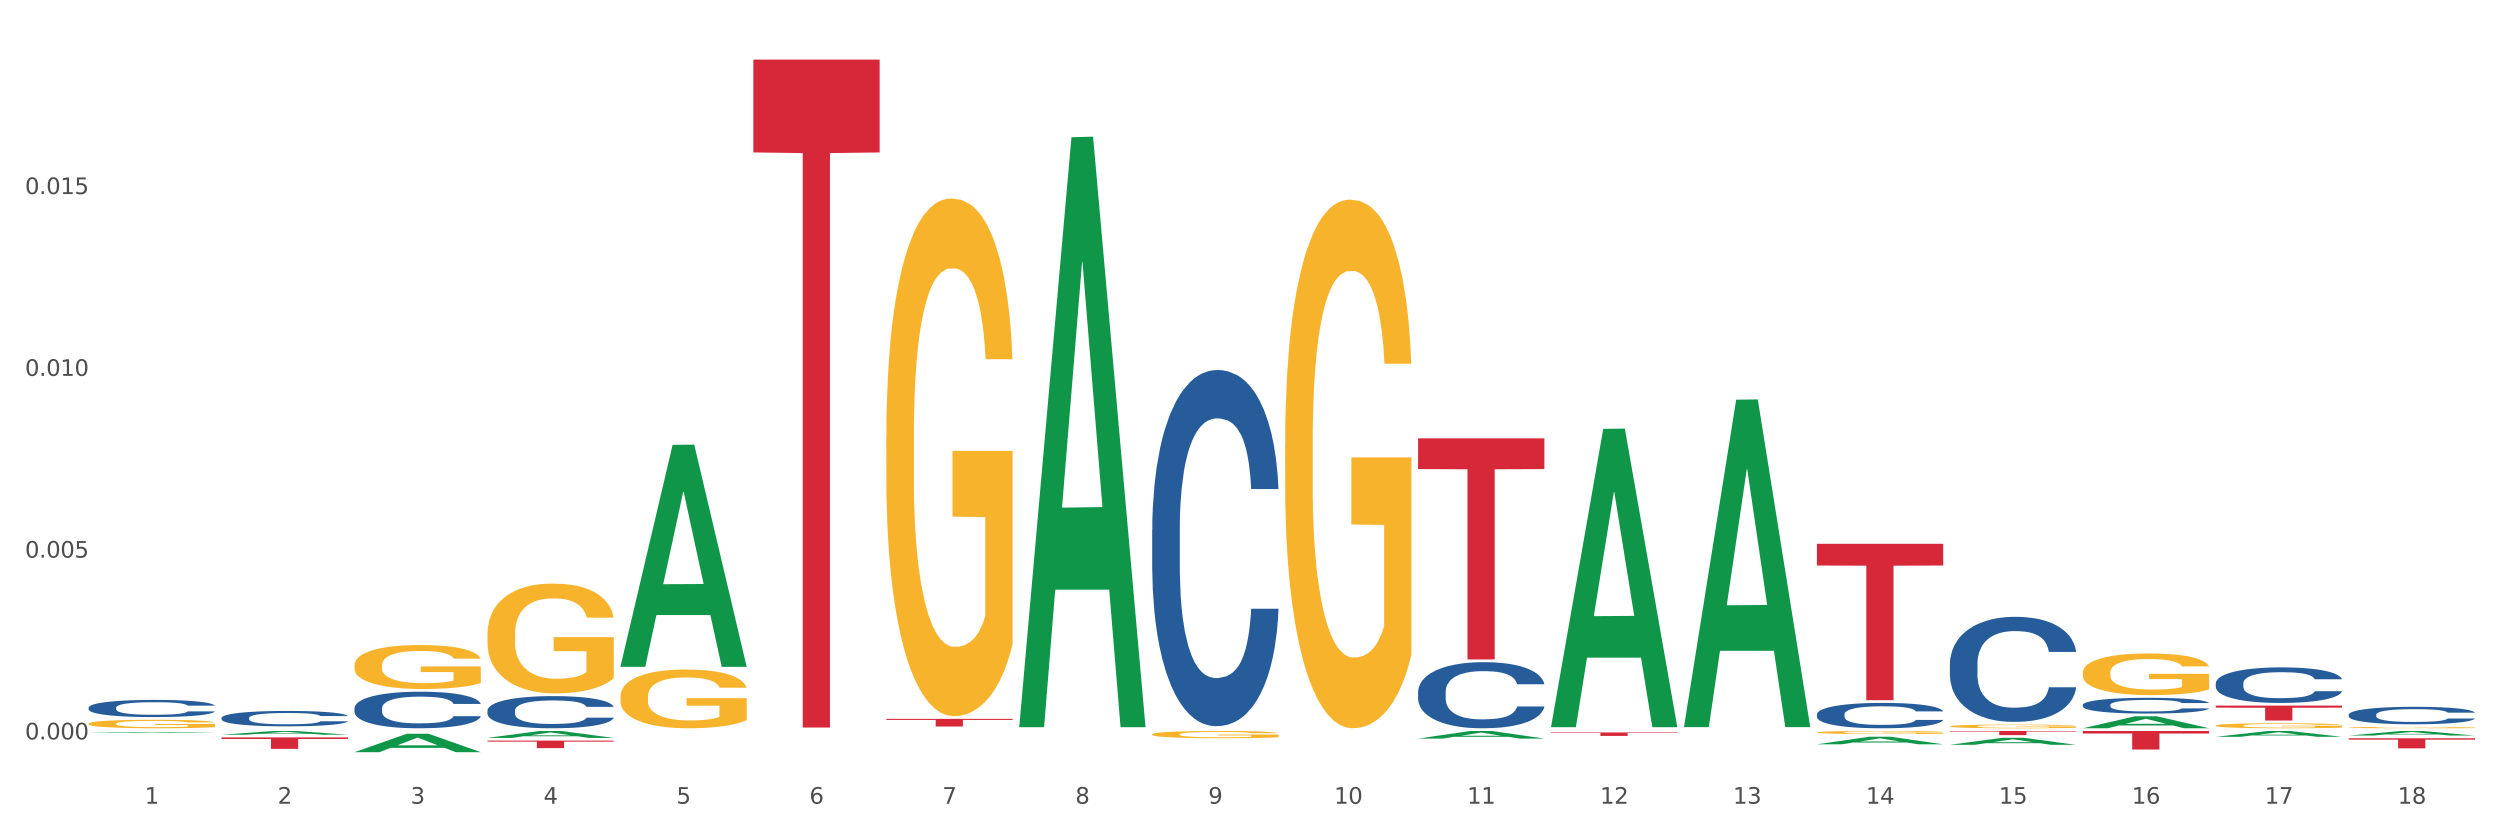 <?xml version="1.0" encoding="utf-8" standalone="no"?>
<!DOCTYPE svg PUBLIC "-//W3C//DTD SVG 1.1//EN"
  "http://www.w3.org/Graphics/SVG/1.1/DTD/svg11.dtd">
<svg xmlns:xlink="http://www.w3.org/1999/xlink" width="1080pt" height="360pt" viewBox="0 0 1080 360" xmlns="http://www.w3.org/2000/svg" version="1.1">
 <rect x="0" y="0" width="1080" height="360" fill="#333333" stroke="none"/>
 <defs>
  <style type="text/css">*{stroke-linejoin: round; stroke-linecap: butt}</style>
 </defs>
 <g id="figure_1">
  <g id="patch_1">
   <path d="M 0 360 
L 1080 360 
L 1080 0 
L 0 0 
z
" style="fill: #ffffff; stroke: #ffffff; stroke-linejoin: miter"/>
  </g>
  <g id="axes_1">
   <g id="matplotlib.axis_1">
    <g id="xtick_1">
     <g id="text_1">
      <!-- 1 -->
      <g style="fill: #4d4d4d" transform="translate(62.51 347.204) scale(0.096 -0.096)">
       <defs>
        <path id="DejaVuSans-31" d="M 794 531 
L 1825 531 
L 1825 4091 
L 703 3866 
L 703 4441 
L 1819 4666 
L 2450 4666 
L 2450 531 
L 3481 531 
L 3481 0 
L 794 0 
L 794 531 
z
" transform="scale(0.016)"/>
       </defs>
       <use xlink:href="#DejaVuSans-31"/>
      </g>
     </g>
    </g>
    <g id="xtick_2">
     <g id="text_2">
      <!-- 2 -->
      <g style="fill: #4d4d4d" transform="translate(119.942 347.204) scale(0.096 -0.096)">
       <defs>
        <path id="DejaVuSans-32" d="M 1228 531 
L 3431 531 
L 3431 0 
L 469 0 
L 469 531 
Q 828 903 1448 1529 
Q 2069 2156 2228 2338 
Q 2531 2678 2651 2914 
Q 2772 3150 2772 3378 
Q 2772 3750 2511 3984 
Q 2250 4219 1831 4219 
Q 1534 4219 1204 4116 
Q 875 4013 500 3803 
L 500 4441 
Q 881 4594 1212 4672 
Q 1544 4750 1819 4750 
Q 2544 4750 2975 4387 
Q 3406 4025 3406 3419 
Q 3406 3131 3298 2873 
Q 3191 2616 2906 2266 
Q 2828 2175 2409 1742 
Q 1991 1309 1228 531 
z
" transform="scale(0.016)"/>
       </defs>
       <use xlink:href="#DejaVuSans-32"/>
      </g>
     </g>
    </g>
    <g id="xtick_3">
     <g id="text_3">
      <!-- 3 -->
      <g style="fill: #4d4d4d" transform="translate(177.375 347.204) scale(0.096 -0.096)">
       <defs>
        <path id="DejaVuSans-33" d="M 2597 2516 
Q 3050 2419 3304 2112 
Q 3559 1806 3559 1356 
Q 3559 666 3084 287 
Q 2609 -91 1734 -91 
Q 1441 -91 1130 -33 
Q 819 25 488 141 
L 488 750 
Q 750 597 1062 519 
Q 1375 441 1716 441 
Q 2309 441 2620 675 
Q 2931 909 2931 1356 
Q 2931 1769 2642 2001 
Q 2353 2234 1838 2234 
L 1294 2234 
L 1294 2753 
L 1863 2753 
Q 2328 2753 2575 2939 
Q 2822 3125 2822 3475 
Q 2822 3834 2567 4026 
Q 2313 4219 1838 4219 
Q 1578 4219 1281 4162 
Q 984 4106 628 3988 
L 628 4550 
Q 988 4650 1302 4700 
Q 1616 4750 1894 4750 
Q 2613 4750 3031 4423 
Q 3450 4097 3450 3541 
Q 3450 3153 3228 2886 
Q 3006 2619 2597 2516 
z
" transform="scale(0.016)"/>
       </defs>
       <use xlink:href="#DejaVuSans-33"/>
      </g>
     </g>
    </g>
    <g id="xtick_4">
     <g id="text_4">
      <!-- 4 -->
      <g style="fill: #4d4d4d" transform="translate(234.808 347.204) scale(0.096 -0.096)">
       <defs>
        <path id="DejaVuSans-34" d="M 2419 4116 
L 825 1625 
L 2419 1625 
L 2419 4116 
z
M 2253 4666 
L 3047 4666 
L 3047 1625 
L 3713 1625 
L 3713 1100 
L 3047 1100 
L 3047 0 
L 2419 0 
L 2419 1100 
L 313 1100 
L 313 1709 
L 2253 4666 
z
" transform="scale(0.016)"/>
       </defs>
       <use xlink:href="#DejaVuSans-34"/>
      </g>
     </g>
    </g>
    <g id="xtick_5">
     <g id="text_5">
      <!-- 5 -->
      <g style="fill: #4d4d4d" transform="translate(292.24 347.204) scale(0.096 -0.096)">
       <defs>
        <path id="DejaVuSans-35" d="M 691 4666 
L 3169 4666 
L 3169 4134 
L 1269 4134 
L 1269 2991 
Q 1406 3038 1543 3061 
Q 1681 3084 1819 3084 
Q 2600 3084 3056 2656 
Q 3513 2228 3513 1497 
Q 3513 744 3044 326 
Q 2575 -91 1722 -91 
Q 1428 -91 1123 -41 
Q 819 9 494 109 
L 494 744 
Q 775 591 1075 516 
Q 1375 441 1709 441 
Q 2250 441 2565 725 
Q 2881 1009 2881 1497 
Q 2881 1984 2565 2268 
Q 2250 2553 1709 2553 
Q 1456 2553 1204 2497 
Q 953 2441 691 2322 
L 691 4666 
z
" transform="scale(0.016)"/>
       </defs>
       <use xlink:href="#DejaVuSans-35"/>
      </g>
     </g>
    </g>
    <g id="xtick_6">
     <g id="text_6">
      <!-- 6 -->
      <g style="fill: #4d4d4d" transform="translate(349.673 347.204) scale(0.096 -0.096)">
       <defs>
        <path id="DejaVuSans-36" d="M 2113 2584 
Q 1688 2584 1439 2293 
Q 1191 2003 1191 1497 
Q 1191 994 1439 701 
Q 1688 409 2113 409 
Q 2538 409 2786 701 
Q 3034 994 3034 1497 
Q 3034 2003 2786 2293 
Q 2538 2584 2113 2584 
z
M 3366 4563 
L 3366 3988 
Q 3128 4100 2886 4159 
Q 2644 4219 2406 4219 
Q 1781 4219 1451 3797 
Q 1122 3375 1075 2522 
Q 1259 2794 1537 2939 
Q 1816 3084 2150 3084 
Q 2853 3084 3261 2657 
Q 3669 2231 3669 1497 
Q 3669 778 3244 343 
Q 2819 -91 2113 -91 
Q 1303 -91 875 529 
Q 447 1150 447 2328 
Q 447 3434 972 4092 
Q 1497 4750 2381 4750 
Q 2619 4750 2861 4703 
Q 3103 4656 3366 4563 
z
" transform="scale(0.016)"/>
       </defs>
       <use xlink:href="#DejaVuSans-36"/>
      </g>
     </g>
    </g>
    <g id="xtick_7">
     <g id="text_7">
      <!-- 7 -->
      <g style="fill: #4d4d4d" transform="translate(407.106 347.204) scale(0.096 -0.096)">
       <defs>
        <path id="DejaVuSans-37" d="M 525 4666 
L 3525 4666 
L 3525 4397 
L 1831 0 
L 1172 0 
L 2766 4134 
L 525 4134 
L 525 4666 
z
" transform="scale(0.016)"/>
       </defs>
       <use xlink:href="#DejaVuSans-37"/>
      </g>
     </g>
    </g>
    <g id="xtick_8">
     <g id="text_8">
      <!-- 8 -->
      <g style="fill: #4d4d4d" transform="translate(464.538 347.204) scale(0.096 -0.096)">
       <defs>
        <path id="DejaVuSans-38" d="M 2034 2216 
Q 1584 2216 1326 1975 
Q 1069 1734 1069 1313 
Q 1069 891 1326 650 
Q 1584 409 2034 409 
Q 2484 409 2743 651 
Q 3003 894 3003 1313 
Q 3003 1734 2745 1975 
Q 2488 2216 2034 2216 
z
M 1403 2484 
Q 997 2584 770 2862 
Q 544 3141 544 3541 
Q 544 4100 942 4425 
Q 1341 4750 2034 4750 
Q 2731 4750 3128 4425 
Q 3525 4100 3525 3541 
Q 3525 3141 3298 2862 
Q 3072 2584 2669 2484 
Q 3125 2378 3379 2068 
Q 3634 1759 3634 1313 
Q 3634 634 3220 271 
Q 2806 -91 2034 -91 
Q 1263 -91 848 271 
Q 434 634 434 1313 
Q 434 1759 690 2068 
Q 947 2378 1403 2484 
z
M 1172 3481 
Q 1172 3119 1398 2916 
Q 1625 2713 2034 2713 
Q 2441 2713 2670 2916 
Q 2900 3119 2900 3481 
Q 2900 3844 2670 4047 
Q 2441 4250 2034 4250 
Q 1625 4250 1398 4047 
Q 1172 3844 1172 3481 
z
" transform="scale(0.016)"/>
       </defs>
       <use xlink:href="#DejaVuSans-38"/>
      </g>
     </g>
    </g>
    <g id="xtick_9">
     <g id="text_9">
      <!-- 9 -->
      <g style="fill: #4d4d4d" transform="translate(521.971 347.204) scale(0.096 -0.096)">
       <defs>
        <path id="DejaVuSans-39" d="M 703 97 
L 703 672 
Q 941 559 1184 500 
Q 1428 441 1663 441 
Q 2288 441 2617 861 
Q 2947 1281 2994 2138 
Q 2813 1869 2534 1725 
Q 2256 1581 1919 1581 
Q 1219 1581 811 2004 
Q 403 2428 403 3163 
Q 403 3881 828 4315 
Q 1253 4750 1959 4750 
Q 2769 4750 3195 4129 
Q 3622 3509 3622 2328 
Q 3622 1225 3098 567 
Q 2575 -91 1691 -91 
Q 1453 -91 1209 -44 
Q 966 3 703 97 
z
M 1959 2075 
Q 2384 2075 2632 2365 
Q 2881 2656 2881 3163 
Q 2881 3666 2632 3958 
Q 2384 4250 1959 4250 
Q 1534 4250 1286 3958 
Q 1038 3666 1038 3163 
Q 1038 2656 1286 2365 
Q 1534 2075 1959 2075 
z
" transform="scale(0.016)"/>
       </defs>
       <use xlink:href="#DejaVuSans-39"/>
      </g>
     </g>
    </g>
    <g id="xtick_10">
     <g id="text_10">
      <!-- 10 -->
      <g style="fill: #4d4d4d" transform="translate(576.35 347.204) scale(0.096 -0.096)">
       <defs>
        <path id="DejaVuSans-30" d="M 2034 4250 
Q 1547 4250 1301 3770 
Q 1056 3291 1056 2328 
Q 1056 1369 1301 889 
Q 1547 409 2034 409 
Q 2525 409 2770 889 
Q 3016 1369 3016 2328 
Q 3016 3291 2770 3770 
Q 2525 4250 2034 4250 
z
M 2034 4750 
Q 2819 4750 3233 4129 
Q 3647 3509 3647 2328 
Q 3647 1150 3233 529 
Q 2819 -91 2034 -91 
Q 1250 -91 836 529 
Q 422 1150 422 2328 
Q 422 3509 836 4129 
Q 1250 4750 2034 4750 
z
" transform="scale(0.016)"/>
       </defs>
       <use xlink:href="#DejaVuSans-31"/>
       <use xlink:href="#DejaVuSans-30" transform="translate(63.623 0)"/>
      </g>
     </g>
    </g>
    <g id="xtick_11">
     <g id="text_11">
      <!-- 11 -->
      <g style="fill: #4d4d4d" transform="translate(633.783 347.204) scale(0.096 -0.096)">
       <use xlink:href="#DejaVuSans-31"/>
       <use xlink:href="#DejaVuSans-31" transform="translate(63.623 0)"/>
      </g>
     </g>
    </g>
    <g id="xtick_12">
     <g id="text_12">
      <!-- 12 -->
      <g style="fill: #4d4d4d" transform="translate(691.215 347.204) scale(0.096 -0.096)">
       <use xlink:href="#DejaVuSans-31"/>
       <use xlink:href="#DejaVuSans-32" transform="translate(63.623 0)"/>
      </g>
     </g>
    </g>
    <g id="xtick_13">
     <g id="text_13">
      <!-- 13 -->
      <g style="fill: #4d4d4d" transform="translate(748.648 347.204) scale(0.096 -0.096)">
       <use xlink:href="#DejaVuSans-31"/>
       <use xlink:href="#DejaVuSans-33" transform="translate(63.623 0)"/>
      </g>
     </g>
    </g>
    <g id="xtick_14">
     <g id="text_14">
      <!-- 14 -->
      <g style="fill: #4d4d4d" transform="translate(806.081 347.204) scale(0.096 -0.096)">
       <use xlink:href="#DejaVuSans-31"/>
       <use xlink:href="#DejaVuSans-34" transform="translate(63.623 0)"/>
      </g>
     </g>
    </g>
    <g id="xtick_15">
     <g id="text_15">
      <!-- 15 -->
      <g style="fill: #4d4d4d" transform="translate(863.513 347.204) scale(0.096 -0.096)">
       <use xlink:href="#DejaVuSans-31"/>
       <use xlink:href="#DejaVuSans-35" transform="translate(63.623 0)"/>
      </g>
     </g>
    </g>
    <g id="xtick_16">
     <g id="text_16">
      <!-- 16 -->
      <g style="fill: #4d4d4d" transform="translate(920.946 347.204) scale(0.096 -0.096)">
       <use xlink:href="#DejaVuSans-31"/>
       <use xlink:href="#DejaVuSans-36" transform="translate(63.623 0)"/>
      </g>
     </g>
    </g>
    <g id="xtick_17">
     <g id="text_17">
      <!-- 17 -->
      <g style="fill: #4d4d4d" transform="translate(978.379 347.204) scale(0.096 -0.096)">
       <use xlink:href="#DejaVuSans-31"/>
       <use xlink:href="#DejaVuSans-37" transform="translate(63.623 0)"/>
      </g>
     </g>
    </g>
    <g id="xtick_18">
     <g id="text_18">
      <!-- 18 -->
      <g style="fill: #4d4d4d" transform="translate(1035.811 347.204) scale(0.096 -0.096)">
       <use xlink:href="#DejaVuSans-31"/>
       <use xlink:href="#DejaVuSans-38" transform="translate(63.623 0)"/>
      </g>
     </g>
    </g>
    <g id="xtick_19"/>
    <g id="xtick_20"/>
    <g id="xtick_21"/>
    <g id="xtick_22"/>
    <g id="xtick_23"/>
    <g id="xtick_24"/>
    <g id="xtick_25"/>
    <g id="xtick_26"/>
    <g id="xtick_27"/>
    <g id="xtick_28"/>
    <g id="xtick_29"/>
    <g id="xtick_30"/>
    <g id="xtick_31"/>
    <g id="xtick_32"/>
    <g id="xtick_33"/>
    <g id="xtick_34"/>
    <g id="xtick_35"/>
   </g>
   <g id="matplotlib.axis_2">
    <g id="ytick_1">
     <g id="text_19">
      <!-- 0.000 -->
      <g style="fill: #4d4d4d" transform="translate(10.8 319.426) scale(0.096 -0.096)">
       <defs>
        <path id="DejaVuSans-2e" d="M 684 794 
L 1344 794 
L 1344 0 
L 684 0 
L 684 794 
z
" transform="scale(0.016)"/>
       </defs>
       <use xlink:href="#DejaVuSans-30"/>
       <use xlink:href="#DejaVuSans-2e" transform="translate(63.623 0)"/>
       <use xlink:href="#DejaVuSans-30" transform="translate(95.41 0)"/>
       <use xlink:href="#DejaVuSans-30" transform="translate(159.033 0)"/>
       <use xlink:href="#DejaVuSans-30" transform="translate(222.656 0)"/>
      </g>
     </g>
    </g>
    <g id="ytick_2">
     <g id="text_20">
      <!-- 0.005 -->
      <g style="fill: #4d4d4d" transform="translate(10.8 240.899) scale(0.096 -0.096)">
       <use xlink:href="#DejaVuSans-30"/>
       <use xlink:href="#DejaVuSans-2e" transform="translate(63.623 0)"/>
       <use xlink:href="#DejaVuSans-30" transform="translate(95.41 0)"/>
       <use xlink:href="#DejaVuSans-30" transform="translate(159.033 0)"/>
       <use xlink:href="#DejaVuSans-35" transform="translate(222.656 0)"/>
      </g>
     </g>
    </g>
    <g id="ytick_3">
     <g id="text_21">
      <!-- 0.010 -->
      <g style="fill: #4d4d4d" transform="translate(10.8 162.372) scale(0.096 -0.096)">
       <use xlink:href="#DejaVuSans-30"/>
       <use xlink:href="#DejaVuSans-2e" transform="translate(63.623 0)"/>
       <use xlink:href="#DejaVuSans-30" transform="translate(95.41 0)"/>
       <use xlink:href="#DejaVuSans-31" transform="translate(159.033 0)"/>
       <use xlink:href="#DejaVuSans-30" transform="translate(222.656 0)"/>
      </g>
     </g>
    </g>
    <g id="ytick_4">
     <g id="text_22">
      <!-- 0.015 -->
      <g style="fill: #4d4d4d" transform="translate(10.8 83.845) scale(0.096 -0.096)">
       <use xlink:href="#DejaVuSans-30"/>
       <use xlink:href="#DejaVuSans-2e" transform="translate(63.623 0)"/>
       <use xlink:href="#DejaVuSans-30" transform="translate(95.41 0)"/>
       <use xlink:href="#DejaVuSans-31" transform="translate(159.033 0)"/>
       <use xlink:href="#DejaVuSans-35" transform="translate(222.656 0)"/>
      </g>
     </g>
    </g>
    <g id="ytick_5"/>
    <g id="ytick_6"/>
    <g id="ytick_7"/>
    <g id="ytick_8"/>
   </g>
   <g id="PolyCollection_1">
    <path d="M 38.283 316.645 
L 38.339 316.645 
L 60.839 316.207 
L 70.176 316.206 
L 92.844 316.646 
L 82.044 316.646 
L 77.151 316.544 
L 53.92 316.544 
L 53.751 316.545 
L 49.026 316.646 
L 38.283 316.646 
L 38.283 316.645 
L 56.845 316.482 
L 74.226 316.482 
L 65.62 316.3 
L 65.507 316.299 
L 65.395 316.301 
L 56.789 316.482 
L 56.845 316.482 
L 38.283 316.645 
z
" clip-path="url(#pa2731b909e)" style="fill: #109648"/>
    <path d="M 1014.639 318.925 
L 1069.2 318.925 
L 1069.2 319.532 
L 1047.738 319.536 
L 1047.738 323.291 
L 1035.972 323.291 
L 1035.972 319.536 
L 1014.639 319.532 
L 1014.639 318.929 
L 1014.639 318.925 
z
" clip-path="url(#pa2731b909e)" style="fill: #d62839"/>
    <path d="M 957.206 304.829 
L 1011.767 304.829 
L 1011.767 305.725 
L 990.305 305.731 
L 990.305 311.276 
L 978.539 311.276 
L 978.539 305.731 
L 957.206 305.725 
L 957.206 304.836 
L 957.206 304.829 
z
" clip-path="url(#pa2731b909e)" style="fill: #d62839"/>
    <path d="M 899.774 315.779 
L 954.335 315.779 
L 954.335 316.893 
L 932.872 316.9 
L 932.872 323.795 
L 921.107 323.795 
L 921.107 316.9 
L 899.774 316.893 
L 899.774 315.786 
L 899.774 315.779 
z
" clip-path="url(#pa2731b909e)" style="fill: #d62839"/>
    <path d="M 842.341 315.779 
L 896.902 315.779 
L 896.902 316.029 
L 875.439 316.031 
L 875.439 317.579 
L 863.674 317.579 
L 863.674 316.031 
L 842.341 316.029 
L 842.341 315.781 
L 842.341 315.779 
z
" clip-path="url(#pa2731b909e)" style="fill: #d62839"/>
    <path d="M 784.908 234.916 
L 839.469 234.916 
L 839.469 244.307 
L 818.007 244.37 
L 818.007 302.493 
L 806.241 302.493 
L 806.241 244.37 
L 784.908 244.307 
L 784.908 234.979 
L 784.908 234.916 
z
" clip-path="url(#pa2731b909e)" style="fill: #d62839"/>
    <path d="M 670.043 316.437 
L 724.604 316.437 
L 724.604 316.642 
L 703.141 316.644 
L 703.141 317.917 
L 691.376 317.917 
L 691.376 316.644 
L 670.043 316.642 
L 670.043 316.438 
L 670.043 316.437 
z
" clip-path="url(#pa2731b909e)" style="fill: #d62839"/>
    <path d="M 612.61 189.363 
L 667.171 189.363 
L 667.171 202.639 
L 645.709 202.729 
L 645.709 284.898 
L 633.943 284.898 
L 633.943 202.729 
L 612.61 202.639 
L 612.61 189.452 
L 612.61 189.363 
z
" clip-path="url(#pa2731b909e)" style="fill: #d62839"/>
    <path d="M 382.879 310.541 
L 437.44 310.541 
L 437.44 311.003 
L 415.978 311.006 
L 415.978 313.863 
L 404.212 313.863 
L 404.212 311.006 
L 382.879 311.003 
L 382.879 310.544 
L 382.879 310.541 
z
" clip-path="url(#pa2731b909e)" style="fill: #d62839"/>
    <path d="M 325.447 25.759 
L 380.008 25.759 
L 380.008 65.855 
L 358.545 66.126 
L 358.545 314.283 
L 346.78 314.283 
L 346.78 66.126 
L 325.447 65.855 
L 325.447 26.03 
L 325.447 25.759 
z
" clip-path="url(#pa2731b909e)" style="fill: #d62839"/>
    <path d="M 210.581 319.933 
L 265.142 319.933 
L 265.142 320.386 
L 243.68 320.389 
L 243.68 323.195 
L 231.914 323.195 
L 231.914 320.389 
L 210.581 320.386 
L 210.581 319.936 
L 210.581 319.933 
z
" clip-path="url(#pa2731b909e)" style="fill: #d62839"/>
    <path d="M 153.148 315.779 
L 207.709 315.779 
L 207.709 315.782 
L 186.247 315.782 
L 186.247 315.804 
L 174.482 315.804 
L 174.482 315.782 
L 153.148 315.782 
L 153.148 315.779 
L 153.148 315.779 
z
" clip-path="url(#pa2731b909e)" style="fill: #d62839"/>
    <path d="M 95.716 318.555 
L 150.277 318.555 
L 150.277 319.245 
L 128.814 319.25 
L 128.814 323.523 
L 117.049 323.523 
L 117.049 319.25 
L 95.716 319.245 
L 95.716 318.559 
L 95.716 318.555 
z
" clip-path="url(#pa2731b909e)" style="fill: #d62839"/>
    <path d="M 38.283 305.69 
L 38.347 305.683 
L 38.347 305.493 
L 38.541 305.236 
L 39.25 304.761 
L 40.153 304.402 
L 41.701 303.982 
L 42.54 303.805 
L 43.636 303.609 
L 45.893 303.29 
L 48.473 303.019 
L 50.279 302.87 
L 51.633 302.775 
L 54.664 302.605 
L 56.406 302.531 
L 58.211 302.47 
L 59.759 302.429 
L 62.339 302.382 
L 64.403 302.361 
L 66.789 302.355 
L 68.788 302.361 
L 71.432 302.388 
L 75.302 302.47 
L 76.785 302.517 
L 78.785 302.599 
L 80.848 302.707 
L 82.525 302.816 
L 84.46 302.971 
L 86.459 303.175 
L 88.394 303.432 
L 89.748 303.67 
L 90.845 303.921 
L 91.812 304.226 
L 92.522 304.558 
L 92.844 304.836 
L 81.042 304.836 
L 80.719 304.585 
L 80.074 304.314 
L 79.43 304.131 
L 78.72 303.982 
L 77.624 303.812 
L 76.656 303.704 
L 75.044 303.575 
L 73.561 303.493 
L 72.335 303.446 
L 70.852 303.405 
L 67.692 303.365 
L 65.435 303.365 
L 64.016 303.378 
L 62.274 303.412 
L 60.791 303.46 
L 59.05 303.541 
L 57.695 303.629 
L 56.341 303.744 
L 55.567 303.826 
L 54.406 303.975 
L 53.632 304.097 
L 52.6 304.307 
L 52.02 304.456 
L 50.988 304.843 
L 50.537 305.127 
L 50.343 305.324 
L 50.214 305.541 
L 50.214 306.598 
L 50.601 307.073 
L 50.924 307.276 
L 51.44 307.507 
L 52.407 307.805 
L 53.826 308.097 
L 55.309 308.307 
L 56.535 308.435 
L 57.695 308.53 
L 58.856 308.605 
L 60.275 308.673 
L 61.436 308.713 
L 63.177 308.754 
L 65.241 308.774 
L 66.853 308.774 
L 70.143 308.741 
L 71.626 308.707 
L 73.045 308.659 
L 74.593 308.585 
L 75.818 308.503 
L 76.527 308.442 
L 77.688 308.313 
L 78.591 308.178 
L 79.365 308.022 
L 79.881 307.886 
L 80.461 307.683 
L 80.913 307.453 
L 81.042 307.33 
L 92.844 307.33 
L 92.586 307.575 
L 92.135 307.812 
L 91.232 308.13 
L 90.522 308.313 
L 89.426 308.537 
L 88.265 308.727 
L 86.653 308.937 
L 85.169 309.093 
L 83.622 309.229 
L 81.945 309.351 
L 78.914 309.52 
L 77.817 309.568 
L 75.495 309.649 
L 73.69 309.696 
L 71.045 309.744 
L 68.337 309.771 
L 65.499 309.778 
L 62.984 309.764 
L 60.211 309.724 
L 58.469 309.683 
L 56.535 309.622 
L 54.277 309.527 
L 52.149 309.412 
L 50.15 309.276 
L 48.279 309.12 
L 46.538 308.944 
L 44.281 308.652 
L 42.604 308.368 
L 41.379 308.103 
L 40.54 307.88 
L 39.702 307.595 
L 39.25 307.398 
L 38.541 306.924 
L 38.283 306.483 
L 38.283 305.69 
z
" clip-path="url(#pa2731b909e)" style="fill: #255c99"/>
    <path d="M 1014.639 308.732 
L 1014.703 308.725 
L 1014.703 308.533 
L 1014.897 308.271 
L 1015.606 307.789 
L 1016.509 307.423 
L 1018.057 306.996 
L 1018.895 306.817 
L 1019.992 306.617 
L 1022.249 306.294 
L 1024.829 306.018 
L 1026.635 305.867 
L 1027.989 305.77 
L 1031.02 305.598 
L 1032.761 305.522 
L 1034.567 305.46 
L 1036.115 305.419 
L 1038.695 305.371 
L 1040.759 305.35 
L 1043.145 305.343 
L 1045.144 305.35 
L 1047.788 305.377 
L 1051.658 305.46 
L 1053.141 305.508 
L 1055.141 305.591 
L 1057.204 305.701 
L 1058.881 305.811 
L 1060.816 305.97 
L 1062.815 306.177 
L 1064.75 306.438 
L 1066.104 306.679 
L 1067.201 306.934 
L 1068.168 307.244 
L 1068.878 307.582 
L 1069.2 307.864 
L 1057.398 307.864 
L 1057.075 307.609 
L 1056.43 307.334 
L 1055.785 307.148 
L 1055.076 306.996 
L 1053.98 306.824 
L 1053.012 306.714 
L 1051.4 306.583 
L 1049.917 306.5 
L 1048.691 306.452 
L 1047.208 306.411 
L 1044.048 306.369 
L 1041.79 306.369 
L 1040.372 306.383 
L 1038.63 306.418 
L 1037.147 306.466 
L 1035.406 306.549 
L 1034.051 306.638 
L 1032.697 306.755 
L 1031.923 306.838 
L 1030.762 306.989 
L 1029.988 307.113 
L 1028.956 307.327 
L 1028.376 307.479 
L 1027.344 307.871 
L 1026.893 308.161 
L 1026.699 308.36 
L 1026.57 308.581 
L 1026.57 309.655 
L 1026.957 310.138 
L 1027.28 310.344 
L 1027.796 310.578 
L 1028.763 310.882 
L 1030.182 311.178 
L 1031.665 311.391 
L 1032.89 311.522 
L 1034.051 311.619 
L 1035.212 311.694 
L 1036.631 311.763 
L 1037.792 311.805 
L 1039.533 311.846 
L 1041.597 311.867 
L 1043.209 311.867 
L 1046.498 311.832 
L 1047.982 311.798 
L 1049.401 311.75 
L 1050.948 311.674 
L 1052.174 311.591 
L 1052.883 311.529 
L 1054.044 311.398 
L 1054.947 311.26 
L 1055.721 311.102 
L 1056.237 310.964 
L 1056.817 310.758 
L 1057.269 310.523 
L 1057.398 310.399 
L 1069.2 310.399 
L 1068.942 310.647 
L 1068.491 310.888 
L 1067.588 311.212 
L 1066.878 311.398 
L 1065.782 311.626 
L 1064.621 311.818 
L 1063.009 312.032 
L 1061.525 312.19 
L 1059.978 312.328 
L 1058.301 312.452 
L 1055.27 312.624 
L 1054.173 312.673 
L 1051.851 312.755 
L 1050.046 312.804 
L 1047.401 312.852 
L 1044.693 312.879 
L 1041.855 312.886 
L 1039.34 312.872 
L 1036.567 312.831 
L 1034.825 312.79 
L 1032.89 312.728 
L 1030.633 312.631 
L 1028.505 312.514 
L 1026.506 312.376 
L 1024.635 312.218 
L 1022.894 312.039 
L 1020.637 311.743 
L 1018.96 311.453 
L 1017.735 311.185 
L 1016.896 310.957 
L 1016.058 310.668 
L 1015.606 310.468 
L 1014.897 309.986 
L 1014.639 309.538 
L 1014.639 308.732 
z
" clip-path="url(#pa2731b909e)" style="fill: #255c99"/>
    <path d="M 957.206 295.212 
L 957.271 295.198 
L 957.271 294.806 
L 957.464 294.273 
L 958.174 293.291 
L 959.077 292.548 
L 960.624 291.678 
L 961.463 291.313 
L 962.559 290.907 
L 964.816 290.247 
L 967.396 289.686 
L 969.202 289.378 
L 970.556 289.182 
L 973.587 288.831 
L 975.329 288.677 
L 977.135 288.55 
L 978.682 288.466 
L 981.262 288.368 
L 983.326 288.326 
L 985.712 288.312 
L 987.711 288.326 
L 990.356 288.382 
L 994.225 288.55 
L 995.709 288.649 
L 997.708 288.817 
L 999.772 289.041 
L 1001.448 289.266 
L 1003.383 289.588 
L 1005.382 290.009 
L 1007.317 290.542 
L 1008.672 291.033 
L 1009.768 291.552 
L 1010.735 292.183 
L 1011.445 292.87 
L 1011.767 293.445 
L 999.965 293.445 
L 999.643 292.926 
L 998.998 292.365 
L 998.353 291.987 
L 997.643 291.678 
L 996.547 291.327 
L 995.58 291.103 
L 993.967 290.837 
L 992.484 290.668 
L 991.259 290.57 
L 989.775 290.486 
L 986.615 290.402 
L 984.358 290.402 
L 982.939 290.43 
L 981.198 290.5 
L 979.714 290.598 
L 977.973 290.766 
L 976.619 290.949 
L 975.264 291.187 
L 974.49 291.355 
L 973.329 291.664 
L 972.556 291.916 
L 971.524 292.351 
L 970.943 292.66 
L 969.911 293.459 
L 969.46 294.048 
L 969.266 294.455 
L 969.137 294.904 
L 969.137 297.092 
L 969.524 298.073 
L 969.847 298.494 
L 970.363 298.971 
L 971.33 299.588 
L 972.749 300.191 
L 974.232 300.626 
L 975.458 300.892 
L 976.619 301.089 
L 977.779 301.243 
L 979.198 301.383 
L 980.359 301.467 
L 982.101 301.552 
L 984.164 301.594 
L 985.777 301.594 
L 989.066 301.524 
L 990.549 301.453 
L 991.968 301.355 
L 993.516 301.201 
L 994.741 301.033 
L 995.451 300.906 
L 996.611 300.64 
L 997.514 300.36 
L 998.288 300.037 
L 998.804 299.756 
L 999.385 299.336 
L 999.836 298.859 
L 999.965 298.606 
L 1011.767 298.606 
L 1011.509 299.111 
L 1011.058 299.602 
L 1010.155 300.261 
L 1009.446 300.64 
L 1008.349 301.103 
L 1007.188 301.496 
L 1005.576 301.93 
L 1004.093 302.253 
L 1002.545 302.533 
L 1000.868 302.786 
L 997.837 303.136 
L 996.74 303.235 
L 994.419 303.403 
L 992.613 303.501 
L 989.969 303.599 
L 987.26 303.655 
L 984.422 303.669 
L 981.907 303.641 
L 979.134 303.557 
L 977.393 303.473 
L 975.458 303.347 
L 973.2 303.15 
L 971.072 302.912 
L 969.073 302.632 
L 967.203 302.309 
L 965.461 301.944 
L 963.204 301.341 
L 961.527 300.752 
L 960.302 300.205 
L 959.463 299.742 
L 958.625 299.153 
L 958.174 298.747 
L 957.464 297.765 
L 957.206 296.853 
L 957.206 295.212 
z
" clip-path="url(#pa2731b909e)" style="fill: #255c99"/>
    <path d="M 899.774 304.513 
L 899.838 304.506 
L 899.838 304.332 
L 900.032 304.096 
L 900.741 303.661 
L 901.644 303.331 
L 903.192 302.946 
L 904.03 302.784 
L 905.126 302.604 
L 907.384 302.312 
L 909.963 302.063 
L 911.769 301.926 
L 913.124 301.839 
L 916.155 301.684 
L 917.896 301.616 
L 919.702 301.56 
L 921.25 301.522 
L 923.829 301.479 
L 925.893 301.46 
L 928.279 301.454 
L 930.279 301.46 
L 932.923 301.485 
L 936.793 301.56 
L 938.276 301.603 
L 940.275 301.678 
L 942.339 301.777 
L 944.016 301.877 
L 945.951 302.02 
L 947.95 302.206 
L 949.885 302.442 
L 951.239 302.66 
L 952.335 302.89 
L 953.303 303.17 
L 954.012 303.474 
L 954.335 303.729 
L 942.532 303.729 
L 942.21 303.499 
L 941.565 303.251 
L 940.92 303.083 
L 940.211 302.946 
L 939.114 302.791 
L 938.147 302.691 
L 936.535 302.573 
L 935.051 302.498 
L 933.826 302.455 
L 932.342 302.418 
L 929.182 302.38 
L 926.925 302.38 
L 925.506 302.393 
L 923.765 302.424 
L 922.282 302.467 
L 920.54 302.542 
L 919.186 302.623 
L 917.832 302.728 
L 917.058 302.803 
L 915.897 302.94 
L 915.123 303.052 
L 914.091 303.244 
L 913.511 303.381 
L 912.479 303.736 
L 912.027 303.997 
L 911.834 304.177 
L 911.705 304.376 
L 911.705 305.346 
L 912.092 305.781 
L 912.414 305.967 
L 912.93 306.179 
L 913.897 306.452 
L 915.316 306.72 
L 916.8 306.912 
L 918.025 307.031 
L 919.186 307.118 
L 920.347 307.186 
L 921.766 307.248 
L 922.927 307.285 
L 924.668 307.323 
L 926.732 307.341 
L 928.344 307.341 
L 931.633 307.31 
L 933.116 307.279 
L 934.535 307.236 
L 936.083 307.167 
L 937.308 307.093 
L 938.018 307.037 
L 939.179 306.919 
L 940.082 306.794 
L 940.856 306.651 
L 941.372 306.527 
L 941.952 306.34 
L 942.403 306.129 
L 942.532 306.017 
L 954.335 306.017 
L 954.077 306.241 
L 953.625 306.459 
L 952.722 306.751 
L 952.013 306.919 
L 950.916 307.124 
L 949.756 307.298 
L 948.143 307.491 
L 946.66 307.634 
L 945.112 307.758 
L 943.435 307.87 
L 940.404 308.025 
L 939.308 308.069 
L 936.986 308.143 
L 935.18 308.187 
L 932.536 308.23 
L 929.827 308.255 
L 926.99 308.261 
L 924.474 308.249 
L 921.701 308.212 
L 919.96 308.174 
L 918.025 308.118 
L 915.768 308.031 
L 913.64 307.926 
L 911.64 307.801 
L 909.77 307.658 
L 908.029 307.497 
L 905.771 307.229 
L 904.095 306.968 
L 902.869 306.726 
L 902.031 306.521 
L 901.192 306.26 
L 900.741 306.079 
L 900.032 305.644 
L 899.774 305.24 
L 899.774 304.513 
z
" clip-path="url(#pa2731b909e)" style="fill: #255c99"/>
    <path d="M 842.341 286.863 
L 842.405 286.821 
L 842.405 285.66 
L 842.599 284.085 
L 843.308 281.183 
L 844.211 278.986 
L 845.759 276.415 
L 846.597 275.338 
L 847.694 274.135 
L 849.951 272.187 
L 852.531 270.529 
L 854.337 269.616 
L 855.691 269.036 
L 858.722 268 
L 860.463 267.544 
L 862.269 267.171 
L 863.817 266.922 
L 866.397 266.632 
L 868.46 266.507 
L 870.847 266.466 
L 872.846 266.507 
L 875.49 266.673 
L 879.36 267.171 
L 880.843 267.461 
L 882.842 267.958 
L 884.906 268.622 
L 886.583 269.285 
L 888.518 270.238 
L 890.517 271.482 
L 892.452 273.057 
L 893.806 274.508 
L 894.903 276.042 
L 895.87 277.908 
L 896.579 279.939 
L 896.902 281.639 
L 885.1 281.639 
L 884.777 280.105 
L 884.132 278.447 
L 883.487 277.328 
L 882.778 276.415 
L 881.682 275.379 
L 880.714 274.716 
L 879.102 273.928 
L 877.618 273.431 
L 876.393 273.14 
L 874.91 272.892 
L 871.75 272.643 
L 869.492 272.643 
L 868.074 272.726 
L 866.332 272.933 
L 864.849 273.223 
L 863.108 273.721 
L 861.753 274.26 
L 860.399 274.964 
L 859.625 275.462 
L 858.464 276.374 
L 857.69 277.12 
L 856.658 278.405 
L 856.078 279.317 
L 855.046 281.681 
L 854.594 283.422 
L 854.401 284.624 
L 854.272 285.951 
L 854.272 292.418 
L 854.659 295.32 
L 854.981 296.564 
L 855.497 297.973 
L 856.465 299.797 
L 857.884 301.58 
L 859.367 302.865 
L 860.592 303.653 
L 861.753 304.233 
L 862.914 304.689 
L 864.333 305.104 
L 865.494 305.353 
L 867.235 305.601 
L 869.299 305.726 
L 870.911 305.726 
L 874.2 305.519 
L 875.684 305.311 
L 877.103 305.021 
L 878.65 304.565 
L 879.876 304.068 
L 880.585 303.694 
L 881.746 302.907 
L 882.649 302.078 
L 883.423 301.124 
L 883.939 300.295 
L 884.519 299.051 
L 884.971 297.642 
L 885.1 296.895 
L 896.902 296.895 
L 896.644 298.388 
L 896.192 299.839 
L 895.29 301.787 
L 894.58 302.907 
L 893.484 304.275 
L 892.323 305.436 
L 890.711 306.721 
L 889.227 307.674 
L 887.679 308.503 
L 886.003 309.25 
L 882.971 310.286 
L 881.875 310.576 
L 879.553 311.074 
L 877.747 311.364 
L 875.103 311.654 
L 872.395 311.82 
L 869.557 311.861 
L 867.042 311.779 
L 864.268 311.53 
L 862.527 311.281 
L 860.592 310.908 
L 858.335 310.328 
L 856.207 309.623 
L 854.208 308.794 
L 852.337 307.84 
L 850.596 306.762 
L 848.339 304.98 
L 846.662 303.238 
L 845.436 301.622 
L 844.598 300.253 
L 843.76 298.512 
L 843.308 297.31 
L 842.599 294.408 
L 842.341 291.713 
L 842.341 286.863 
z
" clip-path="url(#pa2731b909e)" style="fill: #255c99"/>
    <path d="M 784.908 308.58 
L 784.973 308.57 
L 784.973 308.289 
L 785.166 307.909 
L 785.876 307.208 
L 786.778 306.677 
L 788.326 306.056 
L 789.165 305.796 
L 790.261 305.505 
L 792.518 305.035 
L 795.098 304.634 
L 796.904 304.414 
L 798.258 304.274 
L 801.289 304.023 
L 803.031 303.913 
L 804.836 303.823 
L 806.384 303.763 
L 808.964 303.693 
L 811.028 303.663 
L 813.414 303.653 
L 815.413 303.663 
L 818.058 303.703 
L 821.927 303.823 
L 823.41 303.893 
L 825.41 304.013 
L 827.473 304.173 
L 829.15 304.334 
L 831.085 304.564 
L 833.084 304.864 
L 835.019 305.245 
L 836.374 305.596 
L 837.47 305.966 
L 838.437 306.417 
L 839.147 306.907 
L 839.469 307.318 
L 827.667 307.318 
L 827.345 306.948 
L 826.7 306.547 
L 826.055 306.277 
L 825.345 306.056 
L 824.249 305.806 
L 823.281 305.646 
L 821.669 305.455 
L 820.186 305.335 
L 818.96 305.265 
L 817.477 305.205 
L 814.317 305.145 
L 812.06 305.145 
L 810.641 305.165 
L 808.9 305.215 
L 807.416 305.285 
L 805.675 305.405 
L 804.321 305.535 
L 802.966 305.706 
L 802.192 305.826 
L 801.031 306.046 
L 800.257 306.226 
L 799.226 306.537 
L 798.645 306.757 
L 797.613 307.328 
L 797.162 307.749 
L 796.968 308.039 
L 796.839 308.36 
L 796.839 309.922 
L 797.226 310.623 
L 797.549 310.923 
L 798.065 311.264 
L 799.032 311.705 
L 800.451 312.135 
L 801.934 312.446 
L 803.16 312.636 
L 804.321 312.776 
L 805.481 312.886 
L 806.9 312.986 
L 808.061 313.046 
L 809.802 313.107 
L 811.866 313.137 
L 813.479 313.137 
L 816.768 313.087 
L 818.251 313.036 
L 819.67 312.966 
L 821.218 312.856 
L 822.443 312.736 
L 823.152 312.646 
L 824.313 312.456 
L 825.216 312.255 
L 825.99 312.025 
L 826.506 311.825 
L 827.087 311.524 
L 827.538 311.184 
L 827.667 311.003 
L 839.469 311.003 
L 839.211 311.364 
L 838.76 311.715 
L 837.857 312.185 
L 837.147 312.456 
L 836.051 312.786 
L 834.89 313.067 
L 833.278 313.377 
L 831.795 313.607 
L 830.247 313.808 
L 828.57 313.988 
L 825.539 314.238 
L 824.442 314.308 
L 822.121 314.429 
L 820.315 314.499 
L 817.671 314.569 
L 814.962 314.609 
L 812.124 314.619 
L 809.609 314.599 
L 806.836 314.539 
L 805.094 314.479 
L 803.16 314.388 
L 800.902 314.248 
L 798.774 314.078 
L 796.775 313.878 
L 794.905 313.647 
L 793.163 313.387 
L 790.906 312.956 
L 789.229 312.536 
L 788.004 312.145 
L 787.165 311.815 
L 786.327 311.394 
L 785.876 311.104 
L 785.166 310.403 
L 784.908 309.752 
L 784.908 308.58 
z
" clip-path="url(#pa2731b909e)" style="fill: #255c99"/>
    <path d="M 612.61 298.891 
L 612.675 298.865 
L 612.675 298.135 
L 612.868 297.144 
L 613.577 295.318 
L 614.48 293.935 
L 616.028 292.318 
L 616.867 291.64 
L 617.963 290.884 
L 620.22 289.658 
L 622.8 288.615 
L 624.606 288.041 
L 625.96 287.676 
L 628.991 287.024 
L 630.733 286.737 
L 632.538 286.502 
L 634.086 286.345 
L 636.666 286.163 
L 638.73 286.085 
L 641.116 286.059 
L 643.115 286.085 
L 645.759 286.189 
L 649.629 286.502 
L 651.112 286.684 
L 653.112 286.997 
L 655.175 287.415 
L 656.852 287.832 
L 658.787 288.432 
L 660.786 289.214 
L 662.721 290.206 
L 664.075 291.119 
L 665.172 292.084 
L 666.139 293.257 
L 666.849 294.535 
L 667.171 295.605 
L 655.369 295.605 
L 655.046 294.64 
L 654.401 293.596 
L 653.757 292.892 
L 653.047 292.318 
L 651.951 291.666 
L 650.983 291.249 
L 649.371 290.753 
L 647.888 290.44 
L 646.662 290.258 
L 645.179 290.101 
L 642.019 289.945 
L 639.762 289.945 
L 638.343 289.997 
L 636.601 290.127 
L 635.118 290.31 
L 633.377 290.623 
L 632.022 290.962 
L 630.668 291.405 
L 629.894 291.718 
L 628.733 292.292 
L 627.959 292.762 
L 626.927 293.57 
L 626.347 294.144 
L 625.315 295.631 
L 624.864 296.726 
L 624.67 297.483 
L 624.541 298.317 
L 624.541 302.386 
L 624.928 304.212 
L 625.251 304.994 
L 625.767 305.881 
L 626.734 307.029 
L 628.153 308.15 
L 629.636 308.959 
L 630.862 309.454 
L 632.022 309.82 
L 633.183 310.107 
L 634.602 310.367 
L 635.763 310.524 
L 637.504 310.68 
L 639.568 310.759 
L 641.18 310.759 
L 644.47 310.628 
L 645.953 310.498 
L 647.372 310.315 
L 648.92 310.028 
L 650.145 309.715 
L 650.854 309.481 
L 652.015 308.985 
L 652.918 308.463 
L 653.692 307.863 
L 654.208 307.342 
L 654.788 306.559 
L 655.24 305.673 
L 655.369 305.203 
L 667.171 305.203 
L 666.913 306.142 
L 666.462 307.055 
L 665.559 308.281 
L 664.849 308.985 
L 663.753 309.846 
L 662.592 310.576 
L 660.98 311.385 
L 659.496 311.984 
L 657.949 312.506 
L 656.272 312.976 
L 653.241 313.628 
L 652.144 313.81 
L 649.822 314.123 
L 648.017 314.306 
L 645.372 314.488 
L 642.664 314.593 
L 639.826 314.619 
L 637.311 314.567 
L 634.538 314.41 
L 632.796 314.254 
L 630.862 314.019 
L 628.604 313.654 
L 626.476 313.21 
L 624.477 312.689 
L 622.606 312.089 
L 620.865 311.411 
L 618.608 310.289 
L 616.931 309.194 
L 615.706 308.176 
L 614.867 307.316 
L 614.029 306.22 
L 613.577 305.464 
L 612.868 303.638 
L 612.61 301.943 
L 612.61 298.891 
z
" clip-path="url(#pa2731b909e)" style="fill: #255c99"/>
    <path d="M 497.745 228.978 
L 497.809 228.837 
L 497.809 224.902 
L 498.003 219.562 
L 498.712 209.726 
L 499.615 202.278 
L 501.163 193.565 
L 502.001 189.911 
L 503.098 185.836 
L 505.355 179.232 
L 507.935 173.611 
L 509.74 170.519 
L 511.095 168.552 
L 514.126 165.038 
L 515.867 163.493 
L 517.673 162.228 
L 519.221 161.385 
L 521.801 160.401 
L 523.864 159.98 
L 526.251 159.839 
L 528.25 159.98 
L 530.894 160.542 
L 534.764 162.228 
L 536.247 163.212 
L 538.246 164.898 
L 540.31 167.146 
L 541.987 169.395 
L 543.922 172.627 
L 545.921 176.843 
L 547.856 182.183 
L 549.21 187.101 
L 550.306 192.3 
L 551.274 198.624 
L 551.983 205.51 
L 552.306 211.271 
L 540.503 211.271 
L 540.181 206.072 
L 539.536 200.451 
L 538.891 196.657 
L 538.182 193.565 
L 537.085 190.052 
L 536.118 187.804 
L 534.506 185.134 
L 533.022 183.447 
L 531.797 182.464 
L 530.314 181.62 
L 527.153 180.777 
L 524.896 180.777 
L 523.477 181.058 
L 521.736 181.761 
L 520.253 182.745 
L 518.511 184.431 
L 517.157 186.258 
L 515.803 188.647 
L 515.029 190.333 
L 513.868 193.425 
L 513.094 195.954 
L 512.062 200.31 
L 511.482 203.402 
L 510.45 211.412 
L 509.998 217.314 
L 509.805 221.389 
L 509.676 225.886 
L 509.676 247.808 
L 510.063 257.645 
L 510.385 261.861 
L 510.901 266.638 
L 511.869 272.822 
L 513.287 278.864 
L 514.771 283.22 
L 515.996 285.89 
L 517.157 287.858 
L 518.318 289.404 
L 519.737 290.809 
L 520.898 291.652 
L 522.639 292.495 
L 524.703 292.917 
L 526.315 292.917 
L 529.604 292.214 
L 531.087 291.511 
L 532.506 290.528 
L 534.054 288.982 
L 535.28 287.296 
L 535.989 286.031 
L 537.15 283.361 
L 538.053 280.55 
L 538.827 277.318 
L 539.343 274.508 
L 539.923 270.292 
L 540.374 265.514 
L 540.503 262.985 
L 552.306 262.985 
L 552.048 268.044 
L 551.596 272.962 
L 550.693 279.567 
L 549.984 283.361 
L 548.888 287.998 
L 547.727 291.933 
L 546.114 296.289 
L 544.631 299.521 
L 543.083 302.332 
L 541.406 304.861 
L 538.375 308.375 
L 537.279 309.358 
L 534.957 311.044 
L 533.151 312.028 
L 530.507 313.012 
L 527.798 313.574 
L 524.961 313.714 
L 522.445 313.433 
L 519.672 312.59 
L 517.931 311.747 
L 515.996 310.482 
L 513.739 308.515 
L 511.611 306.126 
L 509.611 303.316 
L 507.741 300.084 
L 506 296.43 
L 503.742 290.387 
L 502.066 284.485 
L 500.84 279.005 
L 500.002 274.367 
L 499.163 268.465 
L 498.712 264.39 
L 498.003 254.553 
L 497.745 245.419 
L 497.745 228.978 
z
" clip-path="url(#pa2731b909e)" style="fill: #255c99"/>
    <path d="M 210.581 306.965 
L 210.646 306.952 
L 210.646 306.597 
L 210.839 306.114 
L 211.549 305.226 
L 212.451 304.553 
L 213.999 303.766 
L 214.838 303.436 
L 215.934 303.068 
L 218.191 302.471 
L 220.771 301.963 
L 222.577 301.684 
L 223.931 301.506 
L 226.962 301.189 
L 228.704 301.05 
L 230.509 300.935 
L 232.057 300.859 
L 234.637 300.77 
L 236.701 300.732 
L 239.087 300.719 
L 241.086 300.732 
L 243.731 300.783 
L 247.6 300.935 
L 249.083 301.024 
L 251.083 301.176 
L 253.146 301.38 
L 254.823 301.583 
L 256.758 301.875 
L 258.757 302.255 
L 260.692 302.738 
L 262.047 303.182 
L 263.143 303.652 
L 264.11 304.223 
L 264.82 304.845 
L 265.142 305.365 
L 253.34 305.365 
L 253.017 304.896 
L 252.373 304.388 
L 251.728 304.045 
L 251.018 303.766 
L 249.922 303.449 
L 248.954 303.245 
L 247.342 303.004 
L 245.859 302.852 
L 244.633 302.763 
L 243.15 302.687 
L 239.99 302.611 
L 237.733 302.611 
L 236.314 302.636 
L 234.572 302.7 
L 233.089 302.789 
L 231.348 302.941 
L 229.993 303.106 
L 228.639 303.322 
L 227.865 303.474 
L 226.704 303.753 
L 225.93 303.982 
L 224.899 304.375 
L 224.318 304.654 
L 223.286 305.378 
L 222.835 305.911 
L 222.641 306.279 
L 222.512 306.685 
L 222.512 308.666 
L 222.899 309.554 
L 223.222 309.935 
L 223.738 310.366 
L 224.705 310.925 
L 226.124 311.471 
L 227.607 311.864 
L 228.833 312.105 
L 229.993 312.283 
L 231.154 312.423 
L 232.573 312.55 
L 233.734 312.626 
L 235.475 312.702 
L 237.539 312.74 
L 239.151 312.74 
L 242.441 312.677 
L 243.924 312.613 
L 245.343 312.524 
L 246.891 312.385 
L 248.116 312.232 
L 248.825 312.118 
L 249.986 311.877 
L 250.889 311.623 
L 251.663 311.331 
L 252.179 311.077 
L 252.76 310.697 
L 253.211 310.265 
L 253.34 310.036 
L 265.142 310.036 
L 264.884 310.493 
L 264.433 310.938 
L 263.53 311.534 
L 262.82 311.877 
L 261.724 312.296 
L 260.563 312.651 
L 258.951 313.045 
L 257.468 313.337 
L 255.92 313.591 
L 254.243 313.819 
L 251.212 314.136 
L 250.115 314.225 
L 247.794 314.378 
L 245.988 314.466 
L 243.344 314.555 
L 240.635 314.606 
L 237.797 314.619 
L 235.282 314.593 
L 232.509 314.517 
L 230.767 314.441 
L 228.833 314.327 
L 226.575 314.149 
L 224.447 313.933 
L 222.448 313.679 
L 220.578 313.388 
L 218.836 313.058 
L 216.579 312.512 
L 214.902 311.979 
L 213.677 311.484 
L 212.838 311.065 
L 212 310.532 
L 211.549 310.163 
L 210.839 309.275 
L 210.581 308.45 
L 210.581 306.965 
z
" clip-path="url(#pa2731b909e)" style="fill: #255c99"/>
    <path d="M 38.283 312.639 
L 38.347 312.635 
L 38.347 312.514 
L 38.476 312.41 
L 39.12 312.158 
L 40.087 311.95 
L 40.795 311.839 
L 41.504 311.748 
L 42.341 311.657 
L 43.372 311.563 
L 45.24 311.425 
L 46.4 311.355 
L 47.817 311.281 
L 50.393 311.173 
L 52.261 311.113 
L 54.194 311.062 
L 57.35 311.002 
L 59.412 310.975 
L 61.602 310.955 
L 64.243 310.941 
L 66.24 310.938 
L 70.62 310.948 
L 74.356 310.978 
L 76.16 311.002 
L 78.479 311.042 
L 79.703 311.069 
L 81.7 311.123 
L 83.761 311.193 
L 85.178 311.254 
L 87.304 311.368 
L 88.915 311.482 
L 90.396 311.624 
L 91.169 311.721 
L 91.749 311.812 
L 92.264 311.916 
L 92.78 312.081 
L 81.185 312.081 
L 80.734 311.963 
L 80.025 311.852 
L 78.994 311.745 
L 78.093 311.677 
L 76.547 311.593 
L 75.129 311.54 
L 73.648 311.499 
L 71.844 311.466 
L 70.427 311.449 
L 68.43 311.435 
L 64.501 311.439 
L 61.86 311.466 
L 60.056 311.499 
L 58.896 311.529 
L 57.866 311.563 
L 56.706 311.61 
L 55.353 311.681 
L 54.387 311.745 
L 53.421 311.825 
L 52.648 311.906 
L 51.939 312 
L 51.36 312.101 
L 50.909 312.205 
L 50.522 312.333 
L 50.2 312.545 
L 50.2 313.005 
L 50.329 313.109 
L 50.651 313.247 
L 51.038 313.351 
L 51.682 313.476 
L 52.261 313.56 
L 53.357 313.681 
L 54.58 313.782 
L 55.547 313.846 
L 56.513 313.899 
L 58.188 313.973 
L 60.056 314.034 
L 61.666 314.071 
L 63.856 314.104 
L 65.338 314.118 
L 66.626 314.125 
L 69.783 314.125 
L 72.037 314.115 
L 74.55 314.091 
L 76.482 314.061 
L 78.093 314.024 
L 79.896 313.963 
L 81.056 313.906 
L 81.056 313.204 
L 66.884 313.2 
L 66.884 312.733 
L 92.844 312.733 
L 92.844 314.104 
L 91.749 314.175 
L 90.525 314.239 
L 89.237 314.296 
L 87.304 314.367 
L 84.985 314.434 
L 82.924 314.481 
L 80.734 314.521 
L 78.157 314.558 
L 74.807 314.592 
L 72.746 314.605 
L 70.169 314.615 
L 67.142 314.619 
L 64.501 314.612 
L 61.924 314.595 
L 59.218 314.565 
L 56.577 314.521 
L 54.58 314.478 
L 52.584 314.424 
L 50.458 314.353 
L 48.783 314.286 
L 47.495 314.225 
L 46.077 314.148 
L 44.531 314.047 
L 43.372 313.957 
L 42.341 313.862 
L 41.246 313.741 
L 40.473 313.637 
L 39.7 313.506 
L 39.249 313.409 
L 38.734 313.257 
L 38.347 313.046 
L 38.283 312.639 
z
" clip-path="url(#pa2731b909e)" style="fill: #f7b32b"/>
    <path d="M 153.148 305.916 
L 153.213 305.901 
L 153.213 305.497 
L 153.406 304.949 
L 154.116 303.938 
L 155.019 303.173 
L 156.567 302.278 
L 157.405 301.903 
L 158.501 301.485 
L 160.759 300.806 
L 163.338 300.229 
L 165.144 299.911 
L 166.498 299.709 
L 169.53 299.348 
L 171.271 299.19 
L 173.077 299.06 
L 174.625 298.973 
L 177.204 298.872 
L 179.268 298.829 
L 181.654 298.814 
L 183.654 298.829 
L 186.298 298.887 
L 190.167 299.06 
L 191.651 299.161 
L 193.65 299.334 
L 195.714 299.565 
L 197.391 299.796 
L 199.325 300.128 
L 201.325 300.561 
L 203.259 301.109 
L 204.614 301.614 
L 205.71 302.148 
L 206.678 302.798 
L 207.387 303.505 
L 207.709 304.097 
L 195.907 304.097 
L 195.585 303.563 
L 194.94 302.986 
L 194.295 302.596 
L 193.586 302.278 
L 192.489 301.918 
L 191.522 301.687 
L 189.909 301.412 
L 188.426 301.239 
L 187.201 301.138 
L 185.717 301.052 
L 182.557 300.965 
L 180.3 300.965 
L 178.881 300.994 
L 177.14 301.066 
L 175.656 301.167 
L 173.915 301.34 
L 172.561 301.528 
L 171.206 301.773 
L 170.433 301.946 
L 169.272 302.264 
L 168.498 302.524 
L 167.466 302.971 
L 166.885 303.289 
L 165.854 304.111 
L 165.402 304.718 
L 165.209 305.136 
L 165.08 305.598 
L 165.08 307.85 
L 165.467 308.86 
L 165.789 309.293 
L 166.305 309.784 
L 167.272 310.419 
L 168.691 311.039 
L 170.175 311.487 
L 171.4 311.761 
L 172.561 311.963 
L 173.722 312.122 
L 175.141 312.266 
L 176.301 312.353 
L 178.043 312.439 
L 180.106 312.483 
L 181.719 312.483 
L 185.008 312.411 
L 186.491 312.338 
L 187.91 312.237 
L 189.458 312.079 
L 190.683 311.905 
L 191.393 311.775 
L 192.554 311.501 
L 193.457 311.213 
L 194.23 310.881 
L 194.746 310.592 
L 195.327 310.159 
L 195.778 309.668 
L 195.907 309.408 
L 207.709 309.408 
L 207.451 309.928 
L 207 310.433 
L 206.097 311.112 
L 205.388 311.501 
L 204.291 311.978 
L 203.13 312.382 
L 201.518 312.829 
L 200.035 313.161 
L 198.487 313.45 
L 196.81 313.709 
L 193.779 314.07 
L 192.683 314.171 
L 190.361 314.345 
L 188.555 314.446 
L 185.911 314.547 
L 183.202 314.604 
L 180.364 314.619 
L 177.849 314.59 
L 175.076 314.503 
L 173.335 314.417 
L 171.4 314.287 
L 169.143 314.085 
L 167.014 313.839 
L 165.015 313.551 
L 163.145 313.219 
L 161.404 312.844 
L 159.146 312.223 
L 157.469 311.617 
L 156.244 311.054 
L 155.406 310.577 
L 154.567 309.971 
L 154.116 309.553 
L 153.406 308.542 
L 153.148 307.604 
L 153.148 305.916 
z
" clip-path="url(#pa2731b909e)" style="fill: #255c99"/>
    <path d="M 95.716 310.115 
L 95.78 310.109 
L 95.78 309.938 
L 95.974 309.707 
L 96.683 309.282 
L 97.586 308.96 
L 99.134 308.583 
L 99.972 308.425 
L 101.069 308.249 
L 103.326 307.963 
L 105.906 307.72 
L 107.711 307.586 
L 109.066 307.501 
L 112.097 307.349 
L 113.838 307.282 
L 115.644 307.228 
L 117.192 307.191 
L 119.772 307.149 
L 121.835 307.13 
L 124.222 307.124 
L 126.221 307.13 
L 128.865 307.155 
L 132.735 307.228 
L 134.218 307.27 
L 136.217 307.343 
L 138.281 307.44 
L 139.958 307.538 
L 141.893 307.677 
L 143.892 307.86 
L 145.827 308.091 
L 147.181 308.303 
L 148.277 308.528 
L 149.245 308.802 
L 149.954 309.1 
L 150.277 309.349 
L 138.475 309.349 
L 138.152 309.124 
L 137.507 308.881 
L 136.862 308.717 
L 136.153 308.583 
L 135.056 308.431 
L 134.089 308.334 
L 132.477 308.218 
L 130.993 308.145 
L 129.768 308.103 
L 128.285 308.066 
L 125.125 308.03 
L 122.867 308.03 
L 121.448 308.042 
L 119.707 308.072 
L 118.224 308.115 
L 116.482 308.188 
L 115.128 308.267 
L 113.774 308.37 
L 113 308.443 
L 111.839 308.577 
L 111.065 308.686 
L 110.033 308.875 
L 109.453 309.008 
L 108.421 309.355 
L 107.969 309.61 
L 107.776 309.786 
L 107.647 309.981 
L 107.647 310.929 
L 108.034 311.355 
L 108.356 311.537 
L 108.872 311.744 
L 109.84 312.011 
L 111.259 312.272 
L 112.742 312.461 
L 113.967 312.576 
L 115.128 312.661 
L 116.289 312.728 
L 117.708 312.789 
L 118.869 312.825 
L 120.61 312.862 
L 122.674 312.88 
L 124.286 312.88 
L 127.575 312.85 
L 129.059 312.819 
L 130.477 312.777 
L 132.025 312.71 
L 133.251 312.637 
L 133.96 312.582 
L 135.121 312.467 
L 136.024 312.345 
L 136.798 312.205 
L 137.314 312.084 
L 137.894 311.902 
L 138.346 311.695 
L 138.475 311.586 
L 150.277 311.586 
L 150.019 311.804 
L 149.567 312.017 
L 148.664 312.303 
L 147.955 312.467 
L 146.859 312.667 
L 145.698 312.838 
L 144.085 313.026 
L 142.602 313.166 
L 141.054 313.287 
L 139.377 313.397 
L 136.346 313.549 
L 135.25 313.591 
L 132.928 313.664 
L 131.122 313.707 
L 128.478 313.749 
L 125.769 313.774 
L 122.932 313.78 
L 120.417 313.768 
L 117.643 313.731 
L 115.902 313.695 
L 113.967 313.64 
L 111.71 313.555 
L 109.582 313.451 
L 107.582 313.33 
L 105.712 313.19 
L 103.971 313.032 
L 101.714 312.771 
L 100.037 312.515 
L 98.811 312.278 
L 97.973 312.078 
L 97.135 311.823 
L 96.683 311.646 
L 95.974 311.221 
L 95.716 310.826 
L 95.716 310.115 
z
" clip-path="url(#pa2731b909e)" style="fill: #255c99"/>
    <path d="M 210.581 274.037 
L 210.646 273.994 
L 210.646 272.434 
L 210.774 271.091 
L 211.419 267.841 
L 212.385 265.154 
L 213.093 263.725 
L 213.802 262.555 
L 214.639 261.385 
L 215.67 260.171 
L 217.538 258.395 
L 218.698 257.485 
L 220.115 256.532 
L 222.691 255.145 
L 224.56 254.365 
L 226.492 253.715 
L 229.648 252.935 
L 231.71 252.588 
L 233.9 252.328 
L 236.541 252.155 
L 238.538 252.112 
L 242.918 252.242 
L 246.655 252.632 
L 248.458 252.935 
L 250.777 253.455 
L 252.001 253.802 
L 253.998 254.495 
L 256.059 255.405 
L 257.477 256.185 
L 259.602 257.658 
L 261.213 259.131 
L 262.694 260.951 
L 263.467 262.208 
L 264.047 263.378 
L 264.562 264.721 
L 265.078 266.844 
L 253.483 266.844 
L 253.032 265.328 
L 252.323 263.898 
L 251.293 262.511 
L 250.391 261.645 
L 248.845 260.561 
L 247.428 259.868 
L 245.946 259.348 
L 244.142 258.915 
L 242.725 258.698 
L 240.728 258.525 
L 236.799 258.568 
L 234.158 258.915 
L 232.354 259.348 
L 231.194 259.738 
L 230.164 260.171 
L 229.004 260.778 
L 227.652 261.688 
L 226.685 262.511 
L 225.719 263.551 
L 224.946 264.591 
L 224.237 265.804 
L 223.658 267.104 
L 223.207 268.448 
L 222.82 270.094 
L 222.498 272.824 
L 222.498 278.76 
L 222.627 280.104 
L 222.949 281.88 
L 223.336 283.224 
L 223.98 284.827 
L 224.56 285.91 
L 225.655 287.47 
L 226.879 288.77 
L 227.845 289.593 
L 228.811 290.287 
L 230.486 291.24 
L 232.354 292.02 
L 233.964 292.496 
L 236.155 292.93 
L 237.636 293.103 
L 238.925 293.19 
L 242.081 293.19 
L 244.336 293.06 
L 246.848 292.756 
L 248.78 292.366 
L 250.391 291.89 
L 252.194 291.11 
L 253.354 290.373 
L 253.354 281.317 
L 239.182 281.274 
L 239.182 275.251 
L 265.142 275.251 
L 265.142 292.93 
L 264.047 293.84 
L 262.823 294.663 
L 261.535 295.4 
L 259.602 296.31 
L 257.283 297.176 
L 255.222 297.783 
L 253.032 298.303 
L 250.455 298.779 
L 247.105 299.213 
L 245.044 299.386 
L 242.467 299.516 
L 239.44 299.559 
L 236.799 299.473 
L 234.222 299.256 
L 231.517 298.866 
L 228.875 298.303 
L 226.879 297.74 
L 224.882 297.046 
L 222.756 296.136 
L 221.081 295.27 
L 219.793 294.49 
L 218.376 293.493 
L 216.83 292.193 
L 215.67 291.023 
L 214.639 289.81 
L 213.544 288.25 
L 212.771 286.907 
L 211.998 285.217 
L 211.547 283.96 
L 211.032 282.01 
L 210.646 279.28 
L 210.581 274.037 
z
" clip-path="url(#pa2731b909e)" style="fill: #f7b32b"/>
    <path d="M 842.341 321.754 
L 842.397 321.751 
L 864.896 318.742 
L 874.234 318.739 
L 896.902 321.76 
L 886.102 321.76 
L 881.209 321.056 
L 857.978 321.056 
L 857.809 321.068 
L 853.084 321.76 
L 842.341 321.76 
L 842.341 321.754 
L 860.903 320.637 
L 878.284 320.634 
L 869.678 319.383 
L 869.565 319.377 
L 869.453 319.386 
L 860.847 320.634 
L 860.903 320.637 
L 842.341 321.754 
z
" clip-path="url(#pa2731b909e)" style="fill: #109648"/>
    <path d="M 899.774 314.609 
L 899.83 314.604 
L 922.329 309.426 
L 931.666 309.422 
L 954.335 314.619 
L 943.535 314.619 
L 938.641 313.409 
L 915.411 313.409 
L 915.242 313.428 
L 910.517 314.619 
L 899.774 314.619 
L 899.774 314.609 
L 918.336 312.686 
L 935.716 312.681 
L 927.11 310.529 
L 926.998 310.52 
L 926.885 310.534 
L 918.279 312.681 
L 918.336 312.686 
L 899.774 314.609 
z
" clip-path="url(#pa2731b909e)" style="fill: #109648"/>
    <path d="M 957.206 318.298 
L 957.262 318.295 
L 979.762 315.781 
L 989.099 315.779 
L 1011.767 318.303 
L 1000.968 318.303 
L 996.074 317.715 
L 972.843 317.715 
L 972.675 317.724 
L 967.95 318.303 
L 957.206 318.303 
L 957.206 318.298 
L 975.768 317.364 
L 993.149 317.362 
L 984.543 316.317 
L 984.431 316.312 
L 984.318 316.319 
L 975.712 317.362 
L 975.768 317.364 
L 957.206 318.298 
z
" clip-path="url(#pa2731b909e)" style="fill: #109648"/>
    <path d="M 1014.639 317.762 
L 1014.695 317.76 
L 1037.195 315.781 
L 1046.532 315.779 
L 1069.2 317.765 
L 1058.4 317.765 
L 1053.507 317.303 
L 1030.276 317.303 
L 1030.107 317.31 
L 1025.382 317.765 
L 1014.639 317.765 
L 1014.639 317.762 
L 1033.201 317.027 
L 1050.582 317.025 
L 1041.976 316.202 
L 1041.863 316.199 
L 1041.751 316.204 
L 1033.145 317.025 
L 1033.201 317.027 
L 1014.639 317.762 
z
" clip-path="url(#pa2731b909e)" style="fill: #109648"/>
    <path d="M 153.148 287.436 
L 153.213 287.418 
L 153.213 286.794 
L 153.342 286.256 
L 153.986 284.955 
L 154.952 283.879 
L 155.661 283.306 
L 156.369 282.838 
L 157.207 282.37 
L 158.237 281.884 
L 160.105 281.173 
L 161.265 280.808 
L 162.682 280.427 
L 165.259 279.871 
L 167.127 279.559 
L 169.059 279.299 
L 172.216 278.987 
L 174.277 278.848 
L 176.467 278.744 
L 179.108 278.674 
L 181.105 278.657 
L 185.486 278.709 
L 189.222 278.865 
L 191.026 278.987 
L 193.345 279.195 
L 194.568 279.334 
L 196.565 279.611 
L 198.627 279.975 
L 200.044 280.288 
L 202.17 280.878 
L 203.78 281.467 
L 205.262 282.196 
L 206.035 282.699 
L 206.614 283.168 
L 207.13 283.706 
L 207.645 284.556 
L 196.05 284.556 
L 195.599 283.948 
L 194.891 283.376 
L 193.86 282.821 
L 192.958 282.474 
L 191.412 282.04 
L 189.995 281.762 
L 188.513 281.554 
L 186.71 281.381 
L 185.292 281.294 
L 183.295 281.225 
L 179.366 281.242 
L 176.725 281.381 
L 174.921 281.554 
L 173.762 281.71 
L 172.731 281.884 
L 171.572 282.127 
L 170.219 282.491 
L 169.253 282.821 
L 168.286 283.237 
L 167.513 283.653 
L 166.805 284.139 
L 166.225 284.66 
L 165.774 285.198 
L 165.388 285.857 
L 165.066 286.95 
L 165.066 289.327 
L 165.194 289.864 
L 165.516 290.576 
L 165.903 291.114 
L 166.547 291.756 
L 167.127 292.189 
L 168.222 292.814 
L 169.446 293.334 
L 170.412 293.664 
L 171.378 293.942 
L 173.053 294.323 
L 174.921 294.636 
L 176.532 294.826 
L 178.722 295 
L 180.203 295.069 
L 181.492 295.104 
L 184.648 295.104 
L 186.903 295.052 
L 189.415 294.93 
L 191.348 294.774 
L 192.958 294.583 
L 194.762 294.271 
L 195.921 293.976 
L 195.921 290.35 
L 181.749 290.333 
L 181.749 287.921 
L 207.709 287.921 
L 207.709 295 
L 206.614 295.364 
L 205.39 295.694 
L 204.102 295.989 
L 202.17 296.353 
L 199.851 296.7 
L 197.789 296.943 
L 195.599 297.151 
L 193.022 297.342 
L 189.673 297.515 
L 187.611 297.585 
L 185.035 297.637 
L 182.007 297.654 
L 179.366 297.62 
L 176.789 297.533 
L 174.084 297.377 
L 171.443 297.151 
L 169.446 296.926 
L 167.449 296.648 
L 165.323 296.284 
L 163.648 295.937 
L 162.36 295.624 
L 160.943 295.225 
L 159.397 294.705 
L 158.237 294.236 
L 157.207 293.751 
L 156.112 293.126 
L 155.339 292.588 
L 154.566 291.912 
L 154.115 291.409 
L 153.599 290.628 
L 153.213 289.535 
L 153.148 287.436 
z
" clip-path="url(#pa2731b909e)" style="fill: #f7b32b"/>
    <path d="M 1014.639 314.311 
L 1014.703 314.31 
L 1014.703 314.292 
L 1014.832 314.275 
L 1015.476 314.236 
L 1016.443 314.204 
L 1017.151 314.186 
L 1017.86 314.172 
L 1018.697 314.158 
L 1019.728 314.144 
L 1021.596 314.122 
L 1022.755 314.111 
L 1024.173 314.1 
L 1026.749 314.083 
L 1028.617 314.073 
L 1030.55 314.066 
L 1033.706 314.056 
L 1035.768 314.052 
L 1037.958 314.049 
L 1040.599 314.047 
L 1042.596 314.046 
L 1046.976 314.048 
L 1050.712 314.053 
L 1052.516 314.056 
L 1054.835 314.063 
L 1056.059 314.067 
L 1058.056 314.075 
L 1060.117 314.086 
L 1061.534 314.095 
L 1063.66 314.113 
L 1065.271 314.131 
L 1066.752 314.153 
L 1067.525 314.168 
L 1068.105 314.182 
L 1068.62 314.198 
L 1069.136 314.224 
L 1057.541 314.224 
L 1057.09 314.206 
L 1056.381 314.189 
L 1055.35 314.172 
L 1054.449 314.161 
L 1052.903 314.148 
L 1051.485 314.14 
L 1050.004 314.134 
L 1048.2 314.128 
L 1046.783 314.126 
L 1044.786 314.124 
L 1040.857 314.124 
L 1038.215 314.128 
L 1036.412 314.134 
L 1035.252 314.138 
L 1034.222 314.144 
L 1033.062 314.151 
L 1031.709 314.162 
L 1030.743 314.172 
L 1029.777 314.184 
L 1029.004 314.197 
L 1028.295 314.212 
L 1027.716 314.227 
L 1027.265 314.243 
L 1026.878 314.263 
L 1026.556 314.296 
L 1026.556 314.368 
L 1026.685 314.384 
L 1027.007 314.405 
L 1027.393 314.422 
L 1028.038 314.441 
L 1028.617 314.454 
L 1029.712 314.473 
L 1030.936 314.489 
L 1031.903 314.499 
L 1032.869 314.507 
L 1034.544 314.518 
L 1036.412 314.528 
L 1038.022 314.534 
L 1040.212 314.539 
L 1041.694 314.541 
L 1042.982 314.542 
L 1046.139 314.542 
L 1048.393 314.54 
L 1050.906 314.537 
L 1052.838 314.532 
L 1054.449 314.526 
L 1056.252 314.517 
L 1057.412 314.508 
L 1057.412 314.399 
L 1043.24 314.398 
L 1043.24 314.325 
L 1069.2 314.325 
L 1069.2 314.539 
L 1068.105 314.55 
L 1066.881 314.56 
L 1065.593 314.569 
L 1063.66 314.58 
L 1061.341 314.59 
L 1059.28 314.597 
L 1057.09 314.604 
L 1054.513 314.609 
L 1051.163 314.615 
L 1049.102 314.617 
L 1046.525 314.618 
L 1043.498 314.619 
L 1040.857 314.618 
L 1038.28 314.615 
L 1035.574 314.61 
L 1032.933 314.604 
L 1030.936 314.597 
L 1028.939 314.588 
L 1026.814 314.577 
L 1025.139 314.567 
L 1023.851 314.558 
L 1022.433 314.546 
L 1020.887 314.53 
L 1019.728 314.516 
L 1018.697 314.501 
L 1017.602 314.482 
L 1016.829 314.466 
L 1016.056 314.446 
L 1015.605 314.431 
L 1015.09 314.407 
L 1014.703 314.374 
L 1014.639 314.311 
z
" clip-path="url(#pa2731b909e)" style="fill: #f7b32b"/>
    <path d="M 268.014 300.964 
L 268.078 300.941 
L 268.078 300.106 
L 268.207 299.387 
L 268.851 297.648 
L 269.817 296.211 
L 270.526 295.446 
L 271.235 294.82 
L 272.072 294.194 
L 273.103 293.545 
L 274.971 292.594 
L 276.13 292.108 
L 277.548 291.598 
L 280.124 290.856 
L 281.992 290.438 
L 283.925 290.091 
L 287.081 289.673 
L 289.143 289.488 
L 291.333 289.349 
L 293.974 289.256 
L 295.971 289.233 
L 300.351 289.302 
L 304.087 289.511 
L 305.891 289.673 
L 308.21 289.951 
L 309.434 290.137 
L 311.431 290.508 
L 313.492 290.995 
L 314.909 291.412 
L 317.035 292.2 
L 318.645 292.989 
L 320.127 293.962 
L 320.9 294.635 
L 321.48 295.261 
L 321.995 295.979 
L 322.51 297.115 
L 310.915 297.115 
L 310.465 296.304 
L 309.756 295.539 
L 308.725 294.797 
L 307.823 294.333 
L 306.277 293.754 
L 304.86 293.383 
L 303.379 293.104 
L 301.575 292.873 
L 300.158 292.757 
L 298.161 292.664 
L 294.231 292.687 
L 291.59 292.873 
L 289.787 293.104 
L 288.627 293.313 
L 287.597 293.545 
L 286.437 293.87 
L 285.084 294.356 
L 284.118 294.797 
L 283.152 295.353 
L 282.379 295.91 
L 281.67 296.559 
L 281.09 297.254 
L 280.64 297.973 
L 280.253 298.854 
L 279.931 300.315 
L 279.931 303.491 
L 280.06 304.209 
L 280.382 305.16 
L 280.768 305.879 
L 281.413 306.736 
L 281.992 307.316 
L 283.087 308.151 
L 284.311 308.846 
L 285.278 309.287 
L 286.244 309.658 
L 287.919 310.168 
L 289.787 310.585 
L 291.397 310.84 
L 293.587 311.072 
L 295.069 311.164 
L 296.357 311.211 
L 299.514 311.211 
L 301.768 311.141 
L 304.28 310.979 
L 306.213 310.77 
L 307.823 310.515 
L 309.627 310.098 
L 310.787 309.704 
L 310.787 304.859 
L 296.615 304.835 
L 296.615 301.613 
L 322.575 301.613 
L 322.575 311.072 
L 321.48 311.559 
L 320.256 311.999 
L 318.968 312.393 
L 317.035 312.88 
L 314.716 313.344 
L 312.655 313.668 
L 310.465 313.946 
L 307.888 314.201 
L 304.538 314.433 
L 302.477 314.526 
L 299.9 314.596 
L 296.873 314.619 
L 294.231 314.572 
L 291.655 314.457 
L 288.949 314.248 
L 286.308 313.946 
L 284.311 313.645 
L 282.314 313.274 
L 280.189 312.787 
L 278.514 312.324 
L 277.225 311.906 
L 275.808 311.373 
L 274.262 310.678 
L 273.103 310.052 
L 272.072 309.402 
L 270.977 308.568 
L 270.204 307.849 
L 269.431 306.945 
L 268.98 306.273 
L 268.465 305.229 
L 268.078 303.769 
L 268.014 300.964 
z
" clip-path="url(#pa2731b909e)" style="fill: #f7b32b"/>
    <path d="M 382.879 189.068 
L 382.944 188.864 
L 382.944 181.51 
L 383.072 175.178 
L 383.717 159.858 
L 384.683 147.194 
L 385.391 140.453 
L 386.1 134.938 
L 386.937 129.423 
L 387.968 123.703 
L 389.836 115.328 
L 390.996 111.039 
L 392.413 106.545 
L 394.99 100.008 
L 396.858 96.332 
L 398.79 93.268 
L 401.947 89.591 
L 404.008 87.957 
L 406.198 86.731 
L 408.839 85.914 
L 410.836 85.71 
L 415.216 86.323 
L 418.953 88.161 
L 420.756 89.591 
L 423.075 92.042 
L 424.299 93.676 
L 426.296 96.944 
L 428.358 101.234 
L 429.775 104.911 
L 431.9 111.856 
L 433.511 118.801 
L 434.992 127.38 
L 435.765 133.304 
L 436.345 138.819 
L 436.861 145.151 
L 437.376 155.16 
L 425.781 155.16 
L 425.33 148.011 
L 424.621 141.27 
L 423.591 134.734 
L 422.689 130.648 
L 421.143 125.542 
L 419.726 122.273 
L 418.244 119.822 
L 416.44 117.78 
L 415.023 116.758 
L 413.026 115.941 
L 409.097 116.145 
L 406.456 117.78 
L 404.652 119.822 
L 403.493 121.661 
L 402.462 123.703 
L 401.302 126.563 
L 399.95 130.853 
L 398.983 134.734 
L 398.017 139.636 
L 397.244 144.538 
L 396.536 150.258 
L 395.956 156.386 
L 395.505 162.718 
L 395.118 170.48 
L 394.796 183.349 
L 394.796 211.333 
L 394.925 217.666 
L 395.247 226.04 
L 395.634 232.373 
L 396.278 239.93 
L 396.858 245.037 
L 397.953 252.391 
L 399.177 258.519 
L 400.143 262.4 
L 401.109 265.668 
L 402.784 270.162 
L 404.652 273.839 
L 406.263 276.086 
L 408.453 278.128 
L 409.934 278.945 
L 411.223 279.354 
L 414.379 279.354 
L 416.634 278.741 
L 419.146 277.311 
L 421.078 275.473 
L 422.689 273.226 
L 424.492 269.549 
L 425.652 266.077 
L 425.652 223.385 
L 411.48 223.181 
L 411.48 194.788 
L 437.44 194.788 
L 437.44 278.128 
L 436.345 282.418 
L 435.121 286.299 
L 433.833 289.771 
L 431.9 294.061 
L 429.581 298.146 
L 427.52 301.006 
L 425.33 303.457 
L 422.753 305.704 
L 419.404 307.747 
L 417.342 308.564 
L 414.766 309.177 
L 411.738 309.381 
L 409.097 308.972 
L 406.52 307.951 
L 403.815 306.113 
L 401.174 303.457 
L 399.177 300.802 
L 397.18 297.533 
L 395.054 293.244 
L 393.379 289.159 
L 392.091 285.482 
L 390.674 280.784 
L 389.128 274.656 
L 387.968 269.141 
L 386.937 263.421 
L 385.842 256.067 
L 385.069 249.735 
L 384.296 241.769 
L 383.845 235.845 
L 383.33 226.653 
L 382.944 213.784 
L 382.879 189.068 
z
" clip-path="url(#pa2731b909e)" style="fill: #f7b32b"/>
    <path d="M 497.745 317.232 
L 497.809 317.229 
L 497.809 317.126 
L 497.938 317.037 
L 498.582 316.821 
L 499.548 316.643 
L 500.257 316.548 
L 500.965 316.471 
L 501.803 316.393 
L 502.834 316.313 
L 504.702 316.195 
L 505.861 316.135 
L 507.278 316.072 
L 509.855 315.98 
L 511.723 315.928 
L 513.656 315.885 
L 516.812 315.833 
L 518.873 315.81 
L 521.064 315.793 
L 523.705 315.782 
L 525.702 315.779 
L 530.082 315.787 
L 533.818 315.813 
L 535.622 315.833 
L 537.941 315.868 
L 539.165 315.891 
L 541.162 315.937 
L 543.223 315.997 
L 544.64 316.049 
L 546.766 316.146 
L 548.376 316.244 
L 549.858 316.365 
L 550.631 316.448 
L 551.211 316.525 
L 551.726 316.614 
L 552.241 316.755 
L 540.646 316.755 
L 540.195 316.655 
L 539.487 316.56 
L 538.456 316.468 
L 537.554 316.411 
L 536.008 316.339 
L 534.591 316.293 
L 533.109 316.258 
L 531.306 316.23 
L 529.889 316.215 
L 527.892 316.204 
L 523.962 316.207 
L 521.321 316.23 
L 519.518 316.258 
L 518.358 316.284 
L 517.327 316.313 
L 516.168 316.353 
L 514.815 316.413 
L 513.849 316.468 
L 512.883 316.537 
L 512.11 316.606 
L 511.401 316.686 
L 510.821 316.772 
L 510.37 316.861 
L 509.984 316.971 
L 509.662 317.151 
L 509.662 317.545 
L 509.791 317.634 
L 510.113 317.752 
L 510.499 317.841 
L 511.143 317.947 
L 511.723 318.019 
L 512.818 318.122 
L 514.042 318.208 
L 515.008 318.263 
L 515.975 318.309 
L 517.649 318.372 
L 519.518 318.424 
L 521.128 318.455 
L 523.318 318.484 
L 524.8 318.495 
L 526.088 318.501 
L 529.244 318.501 
L 531.499 318.492 
L 534.011 318.472 
L 535.944 318.447 
L 537.554 318.415 
L 539.358 318.363 
L 540.517 318.314 
L 540.517 317.714 
L 526.346 317.711 
L 526.346 317.312 
L 552.306 317.312 
L 552.306 318.484 
L 551.211 318.544 
L 549.987 318.599 
L 548.698 318.648 
L 546.766 318.708 
L 544.447 318.765 
L 542.385 318.805 
L 540.195 318.84 
L 537.619 318.872 
L 534.269 318.9 
L 532.208 318.912 
L 529.631 318.92 
L 526.603 318.923 
L 523.962 318.917 
L 521.386 318.903 
L 518.68 318.877 
L 516.039 318.84 
L 514.042 318.803 
L 512.045 318.757 
L 509.919 318.696 
L 508.245 318.639 
L 506.956 318.587 
L 505.539 318.521 
L 503.993 318.435 
L 502.834 318.358 
L 501.803 318.277 
L 500.708 318.174 
L 499.935 318.085 
L 499.162 317.973 
L 498.711 317.889 
L 498.196 317.76 
L 497.809 317.579 
L 497.745 317.232 
z
" clip-path="url(#pa2731b909e)" style="fill: #f7b32b"/>
    <path d="M 555.177 191.754 
L 555.242 191.545 
L 555.242 184.035 
L 555.371 177.569 
L 556.015 161.924 
L 556.981 148.991 
L 557.69 142.107 
L 558.398 136.475 
L 559.236 130.842 
L 560.266 125.002 
L 562.134 116.449 
L 563.294 112.068 
L 564.711 107.479 
L 567.288 100.804 
L 569.156 97.049 
L 571.088 93.92 
L 574.245 90.165 
L 576.306 88.497 
L 578.496 87.245 
L 581.137 86.411 
L 583.134 86.202 
L 587.515 86.828 
L 591.251 88.705 
L 593.054 90.165 
L 595.373 92.669 
L 596.597 94.337 
L 598.594 97.675 
L 600.656 102.056 
L 602.073 105.81 
L 604.199 112.903 
L 605.809 119.995 
L 607.291 128.756 
L 608.064 134.806 
L 608.643 140.438 
L 609.159 146.905 
L 609.674 157.126 
L 598.079 157.126 
L 597.628 149.825 
L 596.919 142.941 
L 595.889 136.266 
L 594.987 132.094 
L 593.441 126.879 
L 592.024 123.541 
L 590.542 121.038 
L 588.738 118.952 
L 587.321 117.909 
L 585.324 117.075 
L 581.395 117.283 
L 578.754 118.952 
L 576.95 121.038 
L 575.791 122.916 
L 574.76 125.002 
L 573.601 127.922 
L 572.248 132.303 
L 571.282 136.266 
L 570.315 141.272 
L 569.542 146.279 
L 568.834 152.12 
L 568.254 158.378 
L 567.803 164.844 
L 567.417 172.771 
L 567.094 185.913 
L 567.094 214.491 
L 567.223 220.957 
L 567.545 229.51 
L 567.932 235.977 
L 568.576 243.695 
L 569.156 248.91 
L 570.251 256.419 
L 571.475 262.677 
L 572.441 266.641 
L 573.407 269.978 
L 575.082 274.568 
L 576.95 278.322 
L 578.561 280.617 
L 580.751 282.703 
L 582.232 283.537 
L 583.521 283.955 
L 586.677 283.955 
L 588.932 283.329 
L 591.444 281.869 
L 593.377 279.991 
L 594.987 277.697 
L 596.791 273.942 
L 597.95 270.396 
L 597.95 226.798 
L 583.778 226.59 
L 583.778 197.594 
L 609.738 197.594 
L 609.738 282.703 
L 608.643 287.084 
L 607.419 291.047 
L 606.131 294.593 
L 604.199 298.974 
L 601.88 303.146 
L 599.818 306.066 
L 597.628 308.569 
L 595.051 310.864 
L 591.702 312.95 
L 589.64 313.784 
L 587.064 314.41 
L 584.036 314.619 
L 581.395 314.202 
L 578.818 313.159 
L 576.113 311.281 
L 573.472 308.569 
L 571.475 305.858 
L 569.478 302.52 
L 567.352 298.139 
L 565.677 293.967 
L 564.389 290.213 
L 562.972 285.415 
L 561.426 279.157 
L 560.266 273.525 
L 559.236 267.684 
L 558.14 260.174 
L 557.367 253.708 
L 556.594 245.572 
L 556.144 239.523 
L 555.628 230.136 
L 555.242 216.994 
L 555.177 191.754 
z
" clip-path="url(#pa2731b909e)" style="fill: #f7b32b"/>
    <path d="M 784.908 316.398 
L 784.973 316.397 
L 784.973 316.353 
L 785.101 316.315 
L 785.746 316.223 
L 786.712 316.147 
L 787.42 316.107 
L 788.129 316.074 
L 788.966 316.041 
L 789.997 316.006 
L 791.865 315.956 
L 793.025 315.931 
L 794.442 315.904 
L 797.018 315.865 
L 798.887 315.842 
L 800.819 315.824 
L 803.976 315.802 
L 806.037 315.792 
L 808.227 315.785 
L 810.868 315.78 
L 812.865 315.779 
L 817.245 315.783 
L 820.982 315.794 
L 822.785 315.802 
L 825.104 315.817 
L 826.328 315.827 
L 828.325 315.846 
L 830.386 315.872 
L 831.804 315.894 
L 833.929 315.935 
L 835.54 315.977 
L 837.021 316.028 
L 837.794 316.064 
L 838.374 316.097 
L 838.889 316.135 
L 839.405 316.195 
L 827.81 316.195 
L 827.359 316.152 
L 826.65 316.112 
L 825.62 316.072 
L 824.718 316.048 
L 823.172 316.017 
L 821.755 315.998 
L 820.273 315.983 
L 818.469 315.971 
L 817.052 315.965 
L 815.055 315.96 
L 811.126 315.961 
L 808.485 315.971 
L 806.681 315.983 
L 805.522 315.994 
L 804.491 316.006 
L 803.331 316.024 
L 801.979 316.049 
L 801.012 316.072 
L 800.046 316.102 
L 799.273 316.131 
L 798.564 316.165 
L 797.985 316.202 
L 797.534 316.24 
L 797.147 316.287 
L 796.825 316.364 
L 796.825 316.531 
L 796.954 316.569 
L 797.276 316.619 
L 797.663 316.657 
L 798.307 316.703 
L 798.887 316.733 
L 799.982 316.777 
L 801.206 316.814 
L 802.172 316.837 
L 803.138 316.857 
L 804.813 316.884 
L 806.681 316.906 
L 808.291 316.919 
L 810.482 316.931 
L 811.963 316.936 
L 813.252 316.939 
L 816.408 316.939 
L 818.663 316.935 
L 821.175 316.926 
L 823.107 316.915 
L 824.718 316.902 
L 826.521 316.88 
L 827.681 316.859 
L 827.681 316.603 
L 813.509 316.602 
L 813.509 316.432 
L 839.469 316.432 
L 839.469 316.931 
L 838.374 316.957 
L 837.15 316.98 
L 835.862 317.001 
L 833.929 317.027 
L 831.61 317.051 
L 829.549 317.068 
L 827.359 317.083 
L 824.782 317.096 
L 821.432 317.109 
L 819.371 317.114 
L 816.794 317.117 
L 813.767 317.118 
L 811.126 317.116 
L 808.549 317.11 
L 805.844 317.099 
L 803.203 317.083 
L 801.206 317.067 
L 799.209 317.048 
L 797.083 317.022 
L 795.408 316.997 
L 794.12 316.975 
L 792.703 316.947 
L 791.157 316.911 
L 789.997 316.877 
L 788.966 316.843 
L 787.871 316.799 
L 787.098 316.761 
L 786.325 316.714 
L 785.874 316.678 
L 785.359 316.623 
L 784.973 316.546 
L 784.908 316.398 
z
" clip-path="url(#pa2731b909e)" style="fill: #f7b32b"/>
    <path d="M 842.341 313.76 
L 842.405 313.758 
L 842.405 313.706 
L 842.534 313.66 
L 843.178 313.551 
L 844.144 313.461 
L 844.853 313.412 
L 845.562 313.373 
L 846.399 313.334 
L 847.43 313.293 
L 849.298 313.233 
L 850.457 313.202 
L 851.875 313.17 
L 854.451 313.124 
L 856.319 313.097 
L 858.252 313.076 
L 861.408 313.049 
L 863.47 313.038 
L 865.66 313.029 
L 868.301 313.023 
L 870.298 313.022 
L 874.678 313.026 
L 878.414 313.039 
L 880.218 313.049 
L 882.537 313.067 
L 883.761 313.078 
L 885.758 313.102 
L 887.819 313.132 
L 889.236 313.159 
L 891.362 313.208 
L 892.972 313.258 
L 894.454 313.319 
L 895.227 313.361 
L 895.807 313.401 
L 896.322 313.446 
L 896.837 313.518 
L 885.242 313.518 
L 884.792 313.466 
L 884.083 313.418 
L 883.052 313.372 
L 882.15 313.342 
L 880.604 313.306 
L 879.187 313.283 
L 877.706 313.265 
L 875.902 313.251 
L 874.485 313.243 
L 872.488 313.237 
L 868.558 313.239 
L 865.917 313.251 
L 864.114 313.265 
L 862.954 313.278 
L 861.924 313.293 
L 860.764 313.313 
L 859.411 313.344 
L 858.445 313.372 
L 857.479 313.407 
L 856.706 313.442 
L 855.997 313.483 
L 855.417 313.526 
L 854.967 313.571 
L 854.58 313.627 
L 854.258 313.719 
L 854.258 313.919 
L 854.387 313.964 
L 854.709 314.024 
L 855.095 314.069 
L 855.74 314.123 
L 856.319 314.159 
L 857.414 314.212 
L 858.638 314.256 
L 859.605 314.283 
L 860.571 314.307 
L 862.246 314.339 
L 864.114 314.365 
L 865.724 314.381 
L 867.914 314.396 
L 869.396 314.401 
L 870.684 314.404 
L 873.841 314.404 
L 876.095 314.4 
L 878.608 314.39 
L 880.54 314.377 
L 882.15 314.361 
L 883.954 314.334 
L 885.114 314.31 
L 885.114 314.005 
L 870.942 314.003 
L 870.942 313.8 
L 896.902 313.8 
L 896.902 314.396 
L 895.807 314.426 
L 894.583 314.454 
L 893.295 314.479 
L 891.362 314.509 
L 889.043 314.539 
L 886.982 314.559 
L 884.792 314.576 
L 882.215 314.593 
L 878.865 314.607 
L 876.804 314.613 
L 874.227 314.617 
L 871.2 314.619 
L 868.558 314.616 
L 865.982 314.609 
L 863.276 314.595 
L 860.635 314.576 
L 858.638 314.558 
L 856.641 314.534 
L 854.516 314.504 
L 852.841 314.474 
L 851.552 314.448 
L 850.135 314.415 
L 848.589 314.371 
L 847.43 314.331 
L 846.399 314.291 
L 845.304 314.238 
L 844.531 314.193 
L 843.758 314.136 
L 843.307 314.094 
L 842.792 314.028 
L 842.405 313.936 
L 842.341 313.76 
z
" clip-path="url(#pa2731b909e)" style="fill: #f7b32b"/>
    <path d="M 899.774 290.615 
L 899.838 290.598 
L 899.838 290.007 
L 899.967 289.497 
L 900.611 288.265 
L 901.577 287.246 
L 902.286 286.704 
L 902.994 286.26 
L 903.832 285.816 
L 904.862 285.356 
L 906.731 284.683 
L 907.89 284.337 
L 909.307 283.976 
L 911.884 283.45 
L 913.752 283.154 
L 915.684 282.908 
L 918.841 282.612 
L 920.902 282.481 
L 923.092 282.382 
L 925.734 282.316 
L 927.73 282.3 
L 932.111 282.349 
L 935.847 282.497 
L 937.651 282.612 
L 939.97 282.809 
L 941.194 282.941 
L 943.19 283.204 
L 945.252 283.549 
L 946.669 283.844 
L 948.795 284.403 
L 950.405 284.962 
L 951.887 285.652 
L 952.66 286.129 
L 953.24 286.572 
L 953.755 287.082 
L 954.27 287.887 
L 942.675 287.887 
L 942.224 287.312 
L 941.516 286.77 
L 940.485 286.244 
L 939.583 285.915 
L 938.037 285.504 
L 936.62 285.241 
L 935.138 285.044 
L 933.335 284.88 
L 931.918 284.798 
L 929.921 284.732 
L 925.991 284.748 
L 923.35 284.88 
L 921.546 285.044 
L 920.387 285.192 
L 919.356 285.356 
L 918.197 285.586 
L 916.844 285.931 
L 915.878 286.244 
L 914.911 286.638 
L 914.138 287.032 
L 913.43 287.493 
L 912.85 287.986 
L 912.399 288.495 
L 912.013 289.119 
L 911.691 290.155 
L 911.691 292.406 
L 911.819 292.915 
L 912.142 293.589 
L 912.528 294.099 
L 913.172 294.707 
L 913.752 295.118 
L 914.847 295.709 
L 916.071 296.202 
L 917.037 296.514 
L 918.003 296.777 
L 919.678 297.139 
L 921.546 297.435 
L 923.157 297.615 
L 925.347 297.78 
L 926.829 297.845 
L 928.117 297.878 
L 931.273 297.878 
L 933.528 297.829 
L 936.04 297.714 
L 937.973 297.566 
L 939.583 297.385 
L 941.387 297.089 
L 942.546 296.81 
L 942.546 293.376 
L 928.375 293.359 
L 928.375 291.075 
L 954.335 291.075 
L 954.335 297.78 
L 953.24 298.125 
L 952.016 298.437 
L 950.727 298.716 
L 948.795 299.061 
L 946.476 299.39 
L 944.414 299.62 
L 942.224 299.817 
L 939.648 299.998 
L 936.298 300.162 
L 934.237 300.228 
L 931.66 300.277 
L 928.632 300.294 
L 925.991 300.261 
L 923.415 300.179 
L 920.709 300.031 
L 918.068 299.817 
L 916.071 299.604 
L 914.074 299.341 
L 911.948 298.996 
L 910.273 298.667 
L 908.985 298.371 
L 907.568 297.993 
L 906.022 297.5 
L 904.862 297.057 
L 903.832 296.596 
L 902.737 296.005 
L 901.964 295.495 
L 901.191 294.855 
L 900.74 294.378 
L 900.224 293.639 
L 899.838 292.603 
L 899.774 290.615 
z
" clip-path="url(#pa2731b909e)" style="fill: #f7b32b"/>
    <path d="M 670.043 313.901 
L 670.099 313.779 
L 692.598 185.268 
L 701.936 185.147 
L 724.604 314.143 
L 713.804 314.143 
L 708.91 284.104 
L 685.68 284.104 
L 685.511 284.589 
L 680.786 314.143 
L 670.043 314.143 
L 670.043 313.901 
L 688.605 266.178 
L 705.986 266.057 
L 697.38 212.642 
L 697.267 212.4 
L 697.155 212.763 
L 688.548 266.057 
L 688.605 266.178 
L 670.043 313.901 
z
" clip-path="url(#pa2731b909e)" style="fill: #109648"/>
    <path d="M 612.61 319.057 
L 612.666 319.054 
L 635.166 315.782 
L 644.503 315.779 
L 667.171 319.064 
L 656.371 319.064 
L 651.478 318.299 
L 628.247 318.299 
L 628.078 318.311 
L 623.353 319.064 
L 612.61 319.064 
L 612.61 319.057 
L 631.172 317.842 
L 648.553 317.839 
L 639.947 316.479 
L 639.834 316.473 
L 639.722 316.482 
L 631.116 317.839 
L 631.172 317.842 
L 612.61 319.057 
z
" clip-path="url(#pa2731b909e)" style="fill: #109648"/>
    <path d="M 440.312 313.673 
L 440.368 313.434 
L 462.868 59.276 
L 472.205 59.037 
L 494.873 314.152 
L 484.073 314.152 
L 479.18 254.745 
L 455.949 254.745 
L 455.78 255.703 
L 451.055 314.152 
L 440.312 314.152 
L 440.312 313.673 
L 458.874 219.292 
L 476.255 219.053 
L 467.649 113.414 
L 467.536 112.934 
L 467.424 113.653 
L 458.818 219.053 
L 458.874 219.292 
L 440.312 313.673 
z
" clip-path="url(#pa2731b909e)" style="fill: #109648"/>
    <path d="M 268.014 287.892 
L 268.07 287.802 
L 290.569 192.162 
L 299.907 192.071 
L 322.575 288.073 
L 311.775 288.073 
L 306.882 265.718 
L 283.651 265.718 
L 283.482 266.078 
L 278.757 288.073 
L 268.014 288.073 
L 268.014 287.892 
L 286.576 252.376 
L 303.957 252.286 
L 295.351 212.534 
L 295.238 212.353 
L 295.126 212.624 
L 286.52 252.286 
L 286.576 252.376 
L 268.014 287.892 
z
" clip-path="url(#pa2731b909e)" style="fill: #109648"/>
    <path d="M 210.581 318.767 
L 210.637 318.764 
L 233.137 315.782 
L 242.474 315.779 
L 265.142 318.773 
L 254.342 318.773 
L 249.449 318.075 
L 226.218 318.075 
L 226.049 318.087 
L 221.325 318.773 
L 210.581 318.773 
L 210.581 318.767 
L 229.143 317.659 
L 246.524 317.657 
L 237.918 316.417 
L 237.805 316.411 
L 237.693 316.42 
L 229.087 317.657 
L 229.143 317.659 
L 210.581 318.767 
z
" clip-path="url(#pa2731b909e)" style="fill: #109648"/>
    <path d="M 957.206 313.445 
L 957.271 313.443 
L 957.271 313.371 
L 957.399 313.309 
L 958.044 313.16 
L 959.01 313.036 
L 959.718 312.97 
L 960.427 312.916 
L 961.264 312.863 
L 962.295 312.807 
L 964.163 312.725 
L 965.323 312.683 
L 966.74 312.639 
L 969.317 312.576 
L 971.185 312.54 
L 973.117 312.51 
L 976.274 312.474 
L 978.335 312.458 
L 980.525 312.446 
L 983.166 312.438 
L 985.163 312.436 
L 989.543 312.442 
L 993.28 312.46 
L 995.083 312.474 
L 997.402 312.498 
L 998.626 312.514 
L 1000.623 312.546 
L 1002.685 312.588 
L 1004.102 312.623 
L 1006.227 312.691 
L 1007.838 312.759 
L 1009.319 312.843 
L 1010.092 312.9 
L 1010.672 312.954 
L 1011.188 313.016 
L 1011.703 313.114 
L 1000.108 313.114 
L 999.657 313.044 
L 998.948 312.978 
L 997.918 312.914 
L 997.016 312.875 
L 995.47 312.825 
L 994.053 312.793 
L 992.571 312.769 
L 990.767 312.749 
L 989.35 312.739 
L 987.353 312.731 
L 983.424 312.733 
L 980.783 312.749 
L 978.979 312.769 
L 977.82 312.787 
L 976.789 312.807 
L 975.629 312.835 
L 974.277 312.877 
L 973.31 312.914 
L 972.344 312.962 
L 971.571 313.01 
L 970.863 313.066 
L 970.283 313.126 
L 969.832 313.188 
L 969.445 313.263 
L 969.123 313.389 
L 969.123 313.662 
L 969.252 313.724 
L 969.574 313.805 
L 969.961 313.867 
L 970.605 313.941 
L 971.185 313.991 
L 972.28 314.063 
L 973.504 314.122 
L 974.47 314.16 
L 975.436 314.192 
L 977.111 314.236 
L 978.979 314.272 
L 980.59 314.294 
L 982.78 314.314 
L 984.261 314.322 
L 985.55 314.326 
L 988.706 314.326 
L 990.961 314.32 
L 993.473 314.306 
L 995.405 314.288 
L 997.016 314.266 
L 998.82 314.23 
L 999.979 314.196 
L 999.979 313.78 
L 985.807 313.778 
L 985.807 313.5 
L 1011.767 313.5 
L 1011.767 314.314 
L 1010.672 314.356 
L 1009.448 314.394 
L 1008.16 314.427 
L 1006.227 314.469 
L 1003.908 314.509 
L 1001.847 314.537 
L 999.657 314.561 
L 997.08 314.583 
L 993.731 314.603 
L 991.669 314.611 
L 989.093 314.617 
L 986.065 314.619 
L 983.424 314.615 
L 980.847 314.605 
L 978.142 314.587 
L 975.501 314.561 
L 973.504 314.535 
L 971.507 314.503 
L 969.381 314.461 
L 967.706 314.421 
L 966.418 314.386 
L 965.001 314.34 
L 963.455 314.28 
L 962.295 314.226 
L 961.264 314.17 
L 960.169 314.099 
L 959.396 314.037 
L 958.623 313.959 
L 958.172 313.901 
L 957.657 313.811 
L 957.271 313.686 
L 957.206 313.445 
z
" clip-path="url(#pa2731b909e)" style="fill: #f7b32b"/>
    <path d="M 153.148 324.935 
L 153.205 324.927 
L 175.704 316.971 
L 185.041 316.964 
L 207.709 324.95 
L 196.91 324.95 
L 192.016 323.09 
L 168.785 323.09 
L 168.617 323.12 
L 163.892 324.95 
L 153.148 324.95 
L 153.148 324.935 
L 171.71 321.98 
L 189.091 321.973 
L 180.485 318.666 
L 180.373 318.651 
L 180.26 318.674 
L 171.654 321.973 
L 171.71 321.98 
L 153.148 324.935 
z
" clip-path="url(#pa2731b909e)" style="fill: #109648"/>
    <path d="M 95.716 317.392 
L 95.772 317.39 
L 118.271 315.78 
L 127.609 315.779 
L 150.277 317.395 
L 139.477 317.395 
L 134.583 317.018 
L 111.353 317.018 
L 111.184 317.024 
L 106.459 317.395 
L 95.716 317.395 
L 95.716 317.392 
L 114.278 316.794 
L 131.659 316.792 
L 123.052 316.123 
L 122.94 316.12 
L 122.827 316.125 
L 114.221 316.792 
L 114.278 316.794 
L 95.716 317.392 
z
" clip-path="url(#pa2731b909e)" style="fill: #109648"/>
    <path d="M 784.908 321.534 
L 784.964 321.531 
L 807.464 318.282 
L 816.801 318.279 
L 839.469 321.54 
L 828.669 321.54 
L 823.776 320.78 
L 800.545 320.78 
L 800.376 320.793 
L 795.652 321.54 
L 784.908 321.54 
L 784.908 321.534 
L 803.47 320.327 
L 820.851 320.324 
L 812.245 318.974 
L 812.132 318.968 
L 812.02 318.977 
L 803.414 320.324 
L 803.47 320.327 
L 784.908 321.534 
z
" clip-path="url(#pa2731b909e)" style="fill: #109648"/>
    <path d="M 727.475 313.866 
L 727.532 313.733 
L 750.031 172.671 
L 759.368 172.538 
L 782.036 314.132 
L 771.237 314.132 
L 766.343 281.16 
L 743.113 281.16 
L 742.944 281.692 
L 738.219 314.132 
L 727.475 314.132 
L 727.475 313.866 
L 746.037 261.483 
L 763.418 261.35 
L 754.812 202.718 
L 754.7 202.452 
L 754.587 202.851 
L 745.981 261.35 
L 746.037 261.483 
L 727.475 313.866 
z
" clip-path="url(#pa2731b909e)" style="fill: #109648"/>
   </g>
  </g>
 </g>
 <defs>
  <clipPath id="pa2731b909e">
   <rect x="38.283" y="10.8" width="1030.917" height="329.109"/>
  </clipPath>
 </defs>
</svg>
